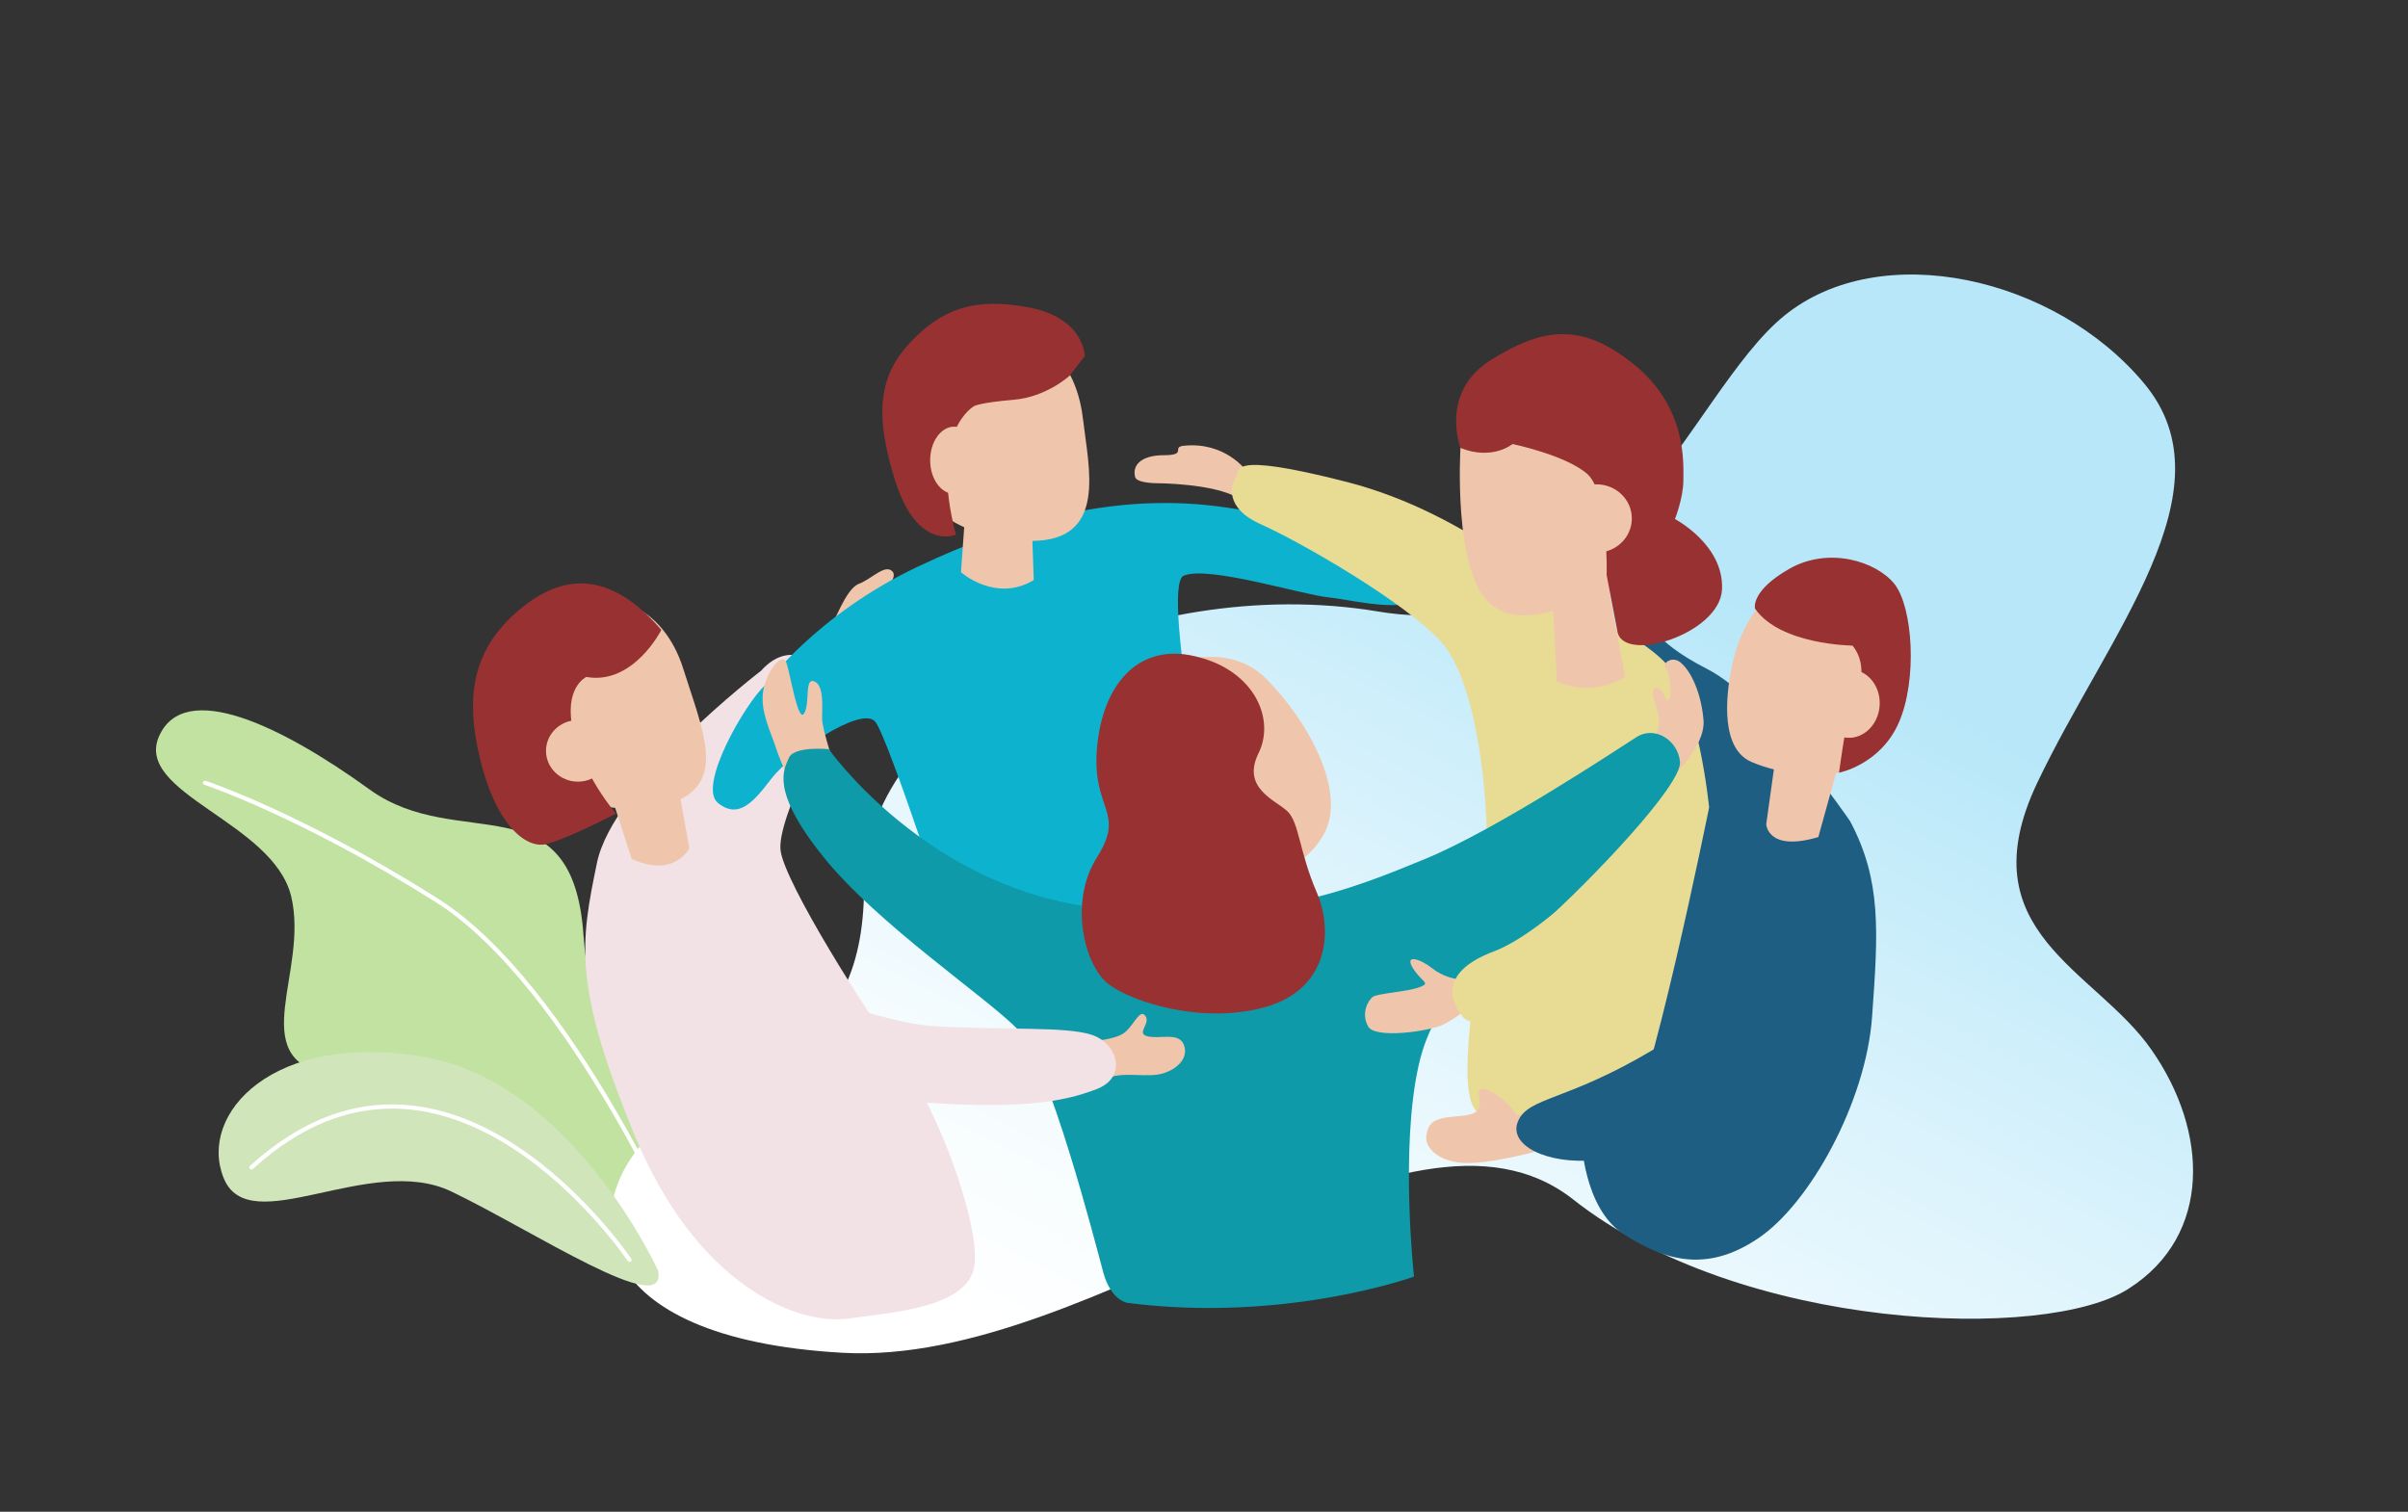 <?xml version="1.0" encoding="utf-8"?>
<!-- Generator: Adobe Illustrator 24.0.2, SVG Export Plug-In . SVG Version: 6.00 Build 0)  -->
<svg version="1.1" xmlns="http://www.w3.org/2000/svg" xmlns:xlink="http://www.w3.org/1999/xlink" x="0px" y="0px"
	 viewBox="0 0 430 270" style="enable-background:new 0 0 430 270;" xml:space="preserve">
<rect x="0" y="0" width="430" height="270" fill="#333333" stroke="none"/>
<style type="text/css">
	.st0{display:none;}
	.st1{display:inline;opacity:0.11;}
	.st2{fill:#FFFFFF;}
	.st3{fill:#C1E2A1;}
	.st4{fill:none;stroke:#FFFFFF;stroke-width:0.75;stroke-linecap:round;stroke-miterlimit:10;}
	.st5{fill:url(#SVGID_1_);}
	.st6{fill:#1D5E82;}
	.st7{fill:#F2E2E5;}
	.st8{fill:#EFC6AB;}
	.st9{fill:#0DB3CE;}
	.st10{fill:#E8DC95;}
	.st11{fill:#0E9AA8;}
	.st12{fill:#983131;}
	.st13{fill:#D0E5BA;}
</style>
<g id="Layer_1" class="st0">
	<g id="Group_97" transform="translate(-230.693 -229.758)" class="st1">
		<path id="Path_447" class="st2" d="M413.1,430.3c4-0.9,7.9-1.7,11.6-2.7c2.9-0.7,5.4-2.4,7.3-4.8c2.2-3,1.7-6.2,0.4-9.4
			c-1.2-2.9-2.6-4.2-5.6-4.2c-2.2,0-4.4-0.1-6.6-0.4c-1.6-0.2-1.7-1-1.6-2.5c0.2-1.9,0-3.9-0.5-5.8c-0.8-2.6-3.9-3.5-5.7-1.9
			c-1.3,1.3-2.4,2.7-3.2,4.3c-1.1,2-2.3,3.6-4.9,3.6c-0.8,0-1.7,0.2-2.5,0.2c-1.2,0-2.7,0.3-3.6-0.2c-1.4-1-2.6-2.1-3.6-3.4
			c-2.1-2.1-4.1-4.3-6.3-6.4c-1.2-1.2-2.8-2.1-4-3.4c-2.7-3-5.2-6.2-7.9-9.3c-2.6-3-4.4-6.5-6.4-9.9c-1.1-1.9-0.6-4.9-3.4-5.7
			c-0.1,0-0.1-0.2-0.1-0.3c-0.6-2,1.3-7,3.1-8.1c2.2-1.3,3.1-1,4.5,1.1c0.8,1.4,1.7,2.6,2.9,3.6c2.8,1.9,5.7,3.6,8.7,5.1
			c5.5,2.8,11.3,4.7,17.3,5.8c3.8,0.7,7.8,0,11.3,1.9c0.6,0.2,1.2-0.1,1.4-0.7c0.1-0.3,0.1-0.6-0.1-0.9c-0.5-0.5-1.1-0.9-1.7-1.1
			c-1.7-0.3-3.5-0.3-5.2-0.6c-3.6-0.6-7.4-0.8-10.8-2c-5.4-1.8-10.7-4.1-16-6.4c-4.1-1.8-5.9-5.7-8.1-8.7c0.5-0.8,0.9-1.6,1.1-2.5
			c0.1-1.2,0-2.4-0.3-3.5c-0.1-1.4-1.4-2.4-2.7-2.2c0,0-0.1,0-0.1,0c-2,0.5-3-0.4-2.9-2.5c0-1,0.4-2.3-0.1-3c-1.1-1.7-0.2-2.4,1-3.1
			c2.2-1.3,4-3.2,5.3-5.4c0.8-1.3,2.1-2.3,3.1-3.6c0.9-1.1,3.2-1.2,2.5-3.4c0.3-0.1,0.5-0.1,0.6-0.1c1.9-0.3,4.4,1.2,5.4-1.8
			c0-0.1,0.2-0.1,0.3-0.1c2.6-1.3,3.4-2.7,2.9-5.4c-0.3-1.7-0.7-3.2,0.8-4.5c0.2-0.4,0.3-0.9,0-1.3c-0.2-0.3-0.9-0.2-1.4-0.1
			c-0.4,0.1-0.8,0.5-1.2,0.7c-1.1,0.4-2.3,0.3-2.5-1c-0.3-1.6-0.3-3.2,0.1-4.7c0.5-1,1.3-1.8,2.3-2.2c0.9-0.4,2,0,2.5,0.9
			c0,0.1,0,0.1,0.1,0.2c0.2,0.3,0.9,0.4,1.3,0.5c0.1-0.4,0.2-0.9,0.2-1.4c-0.1-0.6-0.5-1.2-0.6-1.9c-0.4-2.5-0.6-5-1-7.4
			c-0.1-0.4-0.8-0.6-1.2-0.9c-0.2,0.4-0.7,0.8-0.7,1.2c0.2,1.4,0.4,2.8,0.8,4.1c0.5,1.9,0.4,2.2-1.5,2.7c-2.6,0.7-4.8,2.8-4.4,5.4
			c0.1,0.8,0.1,1.6,0,2.4c-0.1,1.8,0.8,3.5,2.3,4.4c1.6,1.1,2.3,3.1,1.8,5c-0.3,1.5-1.7,1.5-2.5,2.2c-1.8,1.5-5.3,1.5-6.5-0.5
			c-1.2-1.9-2-3.9-2.6-6.1c-1.1-5.2-1.3-10.6-2.2-15.8c-0.6-3.7,0.4-7.4,2.7-10.3c2.1-2.8,4.6-5.3,7.3-7.5c3.1-2.6,6.8-4.7,10.9-5.1
			c7.6-0.7,14.8,1,21.6,4.1c4.2,1.9,4.7,6.6,2.4,10.3c-0.4,0.9-1.1,1.7-2,2.2c-1.9,0.8-3.9,1.3-5.9,1.5c-5.8,0.8-11.7,0.5-17.4-0.9
			c-0.5-0.1-1.1,0.3-1.7,0.5c0.4,0.6,0.8,1.7,1.2,1.7c5.7,0.8,11.5,1.7,17.2,0.8c1.9-0.3,3.8-0.8,6-1.2c1.2,3.1,2.9,6,3.3,9.1
			c0.3,2.1,0.7,4.2,0.8,6.3c0.1,2.8-1,5.6-1.5,8.4c-0.6,2.9-2.4,4.9-4.6,6.8c-0.4,0.2-0.9,0.4-1.4,0.4c-0.6,0-1.2,0-1.7,0.1
			c-3.9,1.5-8.2,1.9-12.4,0.9c-0.5-0.1-1-0.1-1.4,0.1c-0.2,0.4-0.2,0.9,0,1.3c0.3,0.5,0.8,1.2,1.2,1.2c3.3-0.1,6.5-0.4,9.8-0.4
			c0.9,0,1.7,0.3,2.3,0.9c0.3,0.4,0,1.6-0.5,2.2c-3.7,5.2-7.5,4.8-12.5,3.5c-1.1-0.3-2.1-1-1.4-2.5c-1.6-0.9-2.1-2.2-2-4.2
			c0-0.7-0.1-1.3-0.3-2c-0.2-0.3-0.6-0.5-1-0.5c-0.2,0-0.6,0.6-0.6,0.9c0.3,2.7,0.7,5.4,1.1,8.1l5.6,2.3c0.1,0,0.1,0,0.2,0.1
			c3.2,0.6,6.3,0.6,9.1-1.5c0.9-0.6,1.7-1.3,2.5-1.9c0,0.2,0,0.3,0,0.5c0.6,0.2,1.3,0.6,1.9,0.5c1.2-0.2,0.5-1.1,0.4-1.8
			c-0.2-1.4-0.7-3-0.3-4.1c0.7-1.3,1.7-2.3,3-3c2.2-1.5,3.9-3.7,4.8-6.2c1.3-3.7,2.1-7.6,2.2-11.5c0.2-0.6,0.6-1,1.1-1.3
			c0.9-0.2,1.9-0.3,2.8-0.3c0.4,0,0.7,0,1.1,0c-0.6,1.2-1,2.2-1.5,3.1c-1.5,2.8-0.9,4.5,1.8,5.7c0.9,0.4,1.9,0.7,2.9,0.9
			c3.3,0.5,6.7,1,10.1,1.5c4,0.6,7.9,2,11.4,4.2c3.3,1.9,6.2,4.3,9.5,6.2c5,2.9,9.7,6.2,12.8,11c3.1,4.4,4.5,9.8,3.8,15.2
			c-0.1,1-0.3,2-0.4,3c1.4,0.1,1.9-0.4,1.7-1.6c-0.1-0.5-0.1-1-0.1-1.5c1.1-3.3,0-6.4-0.7-9.5c-0.6-2.4-2.1-4.6-3.2-6.9
			c-0.5-1.3-1.1-2.5-1.9-3.7c-1.1-1.3-2.4-2.5-3.9-3.4c-4.8-3.2-9.6-6.5-14.6-9.5c-5.6-3.6-12-5.7-18.6-6.4c-2.2-0.1-4.4-0.4-6.5-1
			c-3-0.8-3.2-1.8-1.4-4.1c0.2-0.2,0.3-0.5,0.5-0.7c1.1-0.6,2.2-1.8,3.3-1.7c1.5,0.1,3,0,4.5-0.1c3.2-0.1,6.4,0.1,9.5,0.2
			c4.5,0.2,9.1,0.5,13.6,0.5c5.4-0.2,10.7,1.7,14.9,5.1c1.2,1,2.1,3,4.2,2.1c0.2,0.3,0.3,0.5,0.3,0.6c-0.1,4.2,1.2,8,2.8,11.8
			c1.7,3.8,3.8,7.2,8.4,7.8c1.8,0.2,3.6,0.3,5.4,0.2c0.7,0,1.4-0.2,1.4,0.9c0.1,1.5,0.2,2.9,0.4,4.4c0.1,1.7-0.1,3.4,0.4,5
			c1,2.6,3.9,4,6.6,3c0.2-0.1,0.4-0.2,0.7-0.3c1.9-0.9,3.8-2,6-3.1l-0.4-1.8c-0.7,0.3-1.4,0.5-2.1,0.8c-1.7,0.9-3.4,2.1-5.2,2.6
			c-2.4,0.6-3.7-1-3.2-3.4c0-0.4-0.1-0.8-0.3-1.2c-0.3-0.5-0.5-1.1-0.6-1.6c-0.1-1.6-0.1-3.3-0.1-4.9c0.1-0.5,0.4-1,0.8-1.3
			c0.7-0.5,1.6-0.6,2.3-1c0.7-0.4,1.3-0.9,1.8-1.5c0.1-0.1-0.3-0.9-0.4-0.9c-0.8-0.1-1.6,0-2.4,0.3c-2.4,1.7-5.3,2.5-8.2,2.2
			c-2.5,0-4.9-1.1-6.5-2.9c-2.6-3-4.3-6.8-4.9-10.7c-0.9-5.2-1.1-10.6-1.5-15.9c-0.2-2.4-0.3-4.9-0.3-7.4c0-1.1,0.6-1,1.4-0.7
			c2.3,0.9,4.6,1.8,6.9,2.8c4.2,1.6,8.8,2.1,13.2,1.4c1.5-0.2,1.7,0.3,1.8,1.5c0.1,1.3,0.4,2.6,0.9,3.8c0.5,0.7,0.4,1.6-0.1,2.2
			c-0.9,1.2-0.7,1.9,0.3,2.8l0.4-1.6c1.6,0.5,3.5,0.2,3.9,2.2c0.2,1.3,0.3,2.7,0.1,4c-0.1,1.1-0.9,1.6-2.1,1.2
			c-1.6-0.4-2.2,0.3-1.9,1.9c0.1,0.2,0.1,0.4,0.2,0.6c2,5.8,3.5,11.6,3.3,17.7c0.1,0.6,0.5,1.2,1.1,1.4c0.6,0,1.2-0.3,1.5-0.9
			c0.2-0.7,0.9-1.1,1.6-0.9c0,0,0.1,0,0.1,0.1c3.9,0.9,7.7,0.6,11-1.9c0.6-0.4,1.8-0.9,2.1-0.6c1.2,1,1.8,0.3,2.7-0.4
			c1.7-1.2,3.5-2.2,5.3-3.3c0.5-0.3,0.8-0.7,0.9-1.2c0-1.4-0.1-2.8-0.2-4.2c-0.4-5.3-0.7-10.5-1.3-15.8c-0.6-7.1-2.1-14-4.4-20.7
			c-0.5-1.4-1.2-2.8-2.1-4c-2.6-3.6-5.7-6.9-9.1-9.7c-2.5-2-5.1-3.5-8.3-3.8c-4.3-0.3-8.6-0.8-12.7,1.1c-1.4,0.5-2.7,1.1-4,1.8
			c-3.1,2-6.1,4.2-8.9,6.6c-2.8,2.6-4.9,5.9-6.1,9.5c-0.4,1.3-0.5,2.7-0.4,4c0,0.5,1.1,0.9,1.4,1.4c0.2,0.5,0.3,1.1,0.2,1.7
			c-0.3,0.9-0.5,1.8-0.6,2.7c0.3,3.6,0.7,7.2,1,10.8c0,0.6-0.1,1.3-0.2,1.9c-0.6-0.2-1.2-0.4-1.8-0.7c-4.8-3.5-10.6-5.5-16.6-5.6
			c-8.3-0.2-16.7-0.5-25-0.8c-1.8-0.1-3.5-0.9-5.3-0.9c-2.5-0.1-4.9,0.3-7.4,0.4c-0.5,0-1-0.2-1.3-0.6c-1.3-3.1-2.5-6.3-3.6-9.5
			c-0.1-0.4,0.5-1.5,1-1.7c1.1-0.3,1.8-1.2,1.8-2.3c0-0.6,0.1-1.2,0.3-1.8c1.3-2.9,0.8-6.3-1.3-8.8c-1.2-1.5-2.8-2.7-4.6-3.5
			c-3.6-1.2-7.4-2.3-11.1-3.1c-4.8-1.1-9.6-1.7-14.5,0.3c-6.6,2.8-12.1,6.8-16,12.9c-0.9,1.3-1.5,2.8-1.9,4.3c-0.6,3-1.4,5.9-0.5,9
			c0.9,2.7,1.4,5.5,1.5,8.3c0.1,4.2,1.1,8.4,2.9,12.3c0.4,0.7,1,1.4,1.6,1.9c0.4,0.3,0.8,0.7,1.2,1c-0.4,0.3-0.6,0.5-0.8,0.7
			c-1.7,1.7-3.7,3.2-4.9,5.2c-1.4,2.2-3.1,4.2-5.1,5.8c-1.1,1.1-2.1,2.2-3,3.4c-0.4,0.5-0.9,1-1.5,1.3c-2.4,1.3-4.9,2.5-7.3,3.8
			c-1.5,0.8-2.8,1.8-4.4,2.7c-0.1-0.3-0.2-0.6-0.3-0.8c-0.4-3.1-0.7-6.2-1.3-9.2c-1-4.7-3-8.9-7.3-11.7c-0.7-0.6-1.3-1.4-1.8-2.2
			c-0.4-0.6-0.8-1.1-1.2-1.6c-2.9-2.8-6.5-4.6-10.5-5.1c-2.1-0.3-4.2-0.2-6.2,0.1c-2.4,0.3-4.7,0.9-7,1.7c-1.8,0.6-3.4,1.6-4.9,2.8
			c-1.4,1.3-2.6,2.2-4.5,2.2c-3,0-5.1,1.7-6.7,4c-3.3,4.7-2.7,9.8-1.4,14.9c0.6,1.8,2.1,3.1,4,3.4c1.3,0.3,2.6,0.5,3.9,0.6
			c2.8,0.3,2.4-0.4,2.4,2.7c-0.1,2.9-0.3,6,0.6,8.7c1.3,3.9,3.8,7.3,6.7,10.3c1.6,1.8,3.7,2.9,6.1,3.1c2.5,0.3,4-1.1,4-3.6
			c0-0.3,0-0.6,0.2-0.8c1-1.4,4.3-1.8,5.8-0.9c2.3,1.4,4.6,2.6,7.4,2.2c2.2-0.4,4.4-0.8,6.9-1.3c-0.2-0.2,0-0.1,0,0
			c0.2,1.9,0,3.9,2,5.2c0.2,0.1,0.1,0.8,0,1.3c-0.1,0.6-0.4,1.2-0.6,1.8c-0.5,1.7-2.2,2.9-4,2.7c-2.2-0.2-4.2-1.1-5.7-2.7
			c-0.4-0.3-0.9-0.5-1.4-0.7c-0.1,0.5-0.4,1.1-0.3,1.5c0.1,0.6,0.5,1.2,1,1.7c2.6,1.7,5.5,2.9,8.7,1.8c1.6-0.5,3-1.3,4.3-2.4
			c1-0.9,0.1-6.3-0.9-7.3c-1.4-1.5-1.8-3.7-1-5.6c1.9-3.2,3-6.9,3-10.7c-0.1-2.1,1-4.1,2.9-5.1c0.5-0.3,0.9-0.8,1.4-1.1
			c1.2-0.7,2.4-1.4,3.6-2l0.4,0.5c-0.2,0.7-0.4,1.4-0.5,2.1c-0.3,1.5-0.5,3-0.7,4.5c-0.2,3.7,1.3,7,2.7,10.3c1,2.4,2.3,4.6,3.5,6.9
			c0.2,0.2,0.3,0.5,0.5,0.6c1.1,1.1,2.5,2.1,3.2,3.4c2.6,4.6,5.7,8.9,9.2,12.8c2.4,2.6,4.8,5.3,7.3,7.8c2.3,2.4,4.8,4.6,7.2,6.9
			c0.4,0.5,0.8,1.1,1.2,1.7c-0.4,0.2-0.9,0.4-1.4,0.5c-2.4,0.1-4.7,0.1-7.1,0.1c-4.2,0.1-8.5,0.2-12.7,0.2c-1.4,0.1-2.8,0.1-4.2-0.1
			c-4-0.6-8-1.2-11.9-1.9c-6.8-1.3-12.9-3.6-16.4-10.2c-0.1-0.2-0.8-0.5-0.9-0.4c-0.3,0.3-0.6,0.8-0.5,1.1c0.2,1,0.6,1.9,1.2,2.8
			c2.1,2.9,5,5.2,8.4,6.4c2.9,1.1,5.9,2,9,2.6c4.6,0.9,9.2,1.5,13.8,1.8c3.9,0.2,7.9-0.3,11.9-0.3c6.1,0,12.2,0.2,18.4,0.3
			c2.6,0,4.8,0.8,6.1,3.2c0.8,1.4,1.5,2.8,2.1,4.3c0.7,1.9,1.3,3.9,1.8,5.8c0.2,0.6,0,1.3-0.4,1.9c-1.4,1-2.8,2.2-4.4,2.5
			c-5.4,1-10.7,2.3-16.3,1.8c-3-0.2-6,0.4-9,0.2c-4.8-0.4-9.6-1.1-14.4-1.8c-4.1-0.6-8.4-0.8-12.4-1.9c-5.4-1.5-11.1-2.4-16.1-5.2
			c-0.3-0.2-0.8,0.1-1.2,0.1c0.1,0.4,0.2,1.1,0.5,1.2c1.9,1,3.9,1.9,6,2.7c2.4,0.8,5.1,1.2,7.5,2.1c6.4,2.3,13.1,2.6,19.7,3.6
			c2.4,0.4,4.8,0.7,7.3,0.8c5.6,0.2,11.2,0.2,16.8,0.3c0.1,0,0.2,0,0.3-0.1c3.5-0.5,6.9-1,10.4-1.6c3.4-0.6,8,3.2,7.4,7
			c1.8,0,2.2,1.4,2.7,2.7c0.2,0.6,0.4,1.3,0.4,2c-0.1,1,0.6,1.9,1.6,2c0.2,0,0.4,0,0.6,0c0.9-0.1,1.7,0.4,1.8,1.3c0,0,0,0,0,0.1
			c0.8,2.9,1.6,5.8,2.5,8.7c0.3,0.6,0.7,1.1,1.2,1.4c0.1,0.1,0.8-0.3,0.8-0.5c0.2-0.9,0.4-2.6,0.2-2.7c-2.1-0.8-2.1-2.7-2.4-4.2
			c-1-4.5-3.3-8.4-5.7-12.2c-0.3-0.6-0.9-1.1-1.5-1.3C413.9,432.9,413.8,431.4,413.1,430.3z M497.7,354.2c-1.4,0.3-2.6,1.2-3.3,2.5
			c-1.2,2.4-2.5,4.6-4.1,6.8c-3,3.9-6.3,7.6-9.6,11.2c-3.4,3.7-7.2,6.7-12.3,7.8c-0.6,0.1-1.2-0.1-1.6-0.6c-1.5-1.8-0.9-3.9-0.5-6
			c0.4-1.1,0.6-2.2,0.6-3.3c-0.4-6.7-2.1-13-6.5-18.2c-2.5-2.8-5.1-5.4-8-7.7c-1.3-1.2-3.2-1.7-4.7-2.7c-3.6-2.4-7.2-3.4-11.6-2.1
			c-6.3,1.9-11.2,5.2-13.9,11.4c-1.9,4.4-3,9-1.6,13.7c1.8,5.4,1.6,11.3-0.4,16.6c-1,2.6-1.3,5.6,0.2,8.1c1.4,2.2,3.2,4.3,5.2,6
			c2.5,2.2,5.3,3.9,8.4,5c3.2,1.1,6.3,2.2,9.7,2.1c3.9-0.2,7.7-0.9,11.3-2.1c2.6-0.7,4.8-2.6,6-5.1c1.4-3.2,2-6.7,1.8-10.1
			c0-0.5,0.3-1,0.8-1.2c2.4-0.9,4.9-1.6,7.4-2.4c1.8-0.6,3.6-1.2,5.5-1.5c4.5-0.7,8.8-2.5,12.4-5.2c1.5-1.1,3.1-2,4.7-3
			c3.3-2.1,6.6-4.1,9.8-6.3c2-1.6,3.9-3.3,5.7-5.1c2.4-2.2,4.7-4.6,7.1-6.8c0.5-0.5,0.9-1.5,2.2-0.9c6,2.8,7.4,7.8,3.7,13
			c-2.4,3.3-5.7,6.1-8.9,8.8c-3.1,2.6-6.6,4.7-9.8,7.2c-4.6,3.4-8.5,7.7-11.4,12.6c-1,1.7-1.8,3.5-2.7,5.3c-2,4-4.4,8-6,12.1
			c-1.7,4.1-3,8.4-3.8,12.8c-0.8,4.6-0.6,9.4-0.7,14.1c0,0.5,0.6,0.9,0.9,1.4c0.4-0.5,1-1,1-1.5c0.2-3.2,0-6.4,1-9.7
			c1.2-4.3,1.5-8.9,2.3-13.4c0.4-1.5,1-3,1.7-4.4c1.1-2.4,2.4-4.7,3.6-7.1c1.5-3,2.7-6.1,4.4-8.9c2.5-4.2,5.9-7.9,9.8-10.9
			c4.8-3.7,9.9-7.1,14.6-10.9c2.6-2.2,4.9-4.7,7-7.4c1.3-1.6,1.9-3.6,1.7-5.7c-0.5-3.7-2.6-7-5.7-9.1c-0.6-0.4-0.9-1-1-1.7
			c0.2-1.2,0.5-2.4,1-3.6c0.4-0.8,1-1.6,1.5-2.3c0.2,0.8,0.4,1.1,0.4,1.3c-0.4,1,0.1,2.1,1,2.4c0.2,0.1,0.4,0.1,0.7,0.1
			c1.6,0.2,1-1.4,1.4-2.1c0.5-0.8,1.2-1.5,2-2c0.2-0.1,1.2,0.8,1.5,1.3c1.5,3.4,1.4,7,0.7,10.5c-0.2,1-1,1.8-1.6,2.7
			c-0.3,0.4-0.5,0.9-0.6,1.4c0,0.2,0.7,0.7,1,0.7c0.6-0.1,1.1-0.3,1.4-0.8c1.9-2.6,2.4-5.6,2.5-8.7c0-0.5,0.2-1.2,0.4-1.3
			c0.5-0.1,1,0,1.4,0.4c2.6,2.1,5.2,4.1,4.5,8.1c0,0.1,0,0.2,0,0.3c0.7,2.7,1.6,5.3,4.6,6.5c0.6,0.4,1,1.1,1,1.8
			c-0.2,2.1-0.6,4.1-1,6.2c-0.6,3.4,0.8,5.2,4.1,5c2.9-0.2,5.8-0.5,8.7-0.7c0.3,0,0.6-0.2,0.8-0.5c0.1-0.5,0.1-1,0.1-1.6
			c-0.7,0-1.5,0-2.2,0c-2.8,0.3-5.7,0.6-8.5,0.9c-0.5,0-1.1-0.4-1.7-0.7c0.2-0.4,0.3-0.8,0.5-1.3c0.5-2.2,1-4.4,1.6-6.6
			c0.2-0.4,0.5-0.7,1-0.8c1.9,0.1,3.8,0.3,5.7,0.6c2.1,0.4,2.3,0.2,2.2-2.2c-3.4-0.3-6.7-0.1-10-1.7c-3.3-1.7-4.6-3-4.6-6.7l2.1-1.7
			c-3-0.8-2.5-2.9-2.3-4.7c0.7-5.8,1.5-11.6,3.9-17c0.6-1.1,1.2-2.1,1.9-3.1c-0.1-0.2-0.5-0.9-0.8-1.5c-2.3-3.7,0.1-9.9,4.4-10.7
			c4.3-0.8,8.7-0.8,12.9,1.1c1.6,0.8,3.4,1.3,5.2,1.6c4.6,0.7,9.5,6.3,8.8,10.9c-0.2,1.2,0.5,1.9,1.6,2.2c0.7,0.1,1.3,0.3,2,0.4
			c2.1,0.4,3.8,2,4.3,4.1c0.9,3.6,0.1,7.1-0.8,10.5c-1.2,4.8-0.6,9.8,1.7,14.2c1.3,2.5,2.3,5.2,2.9,7.9c0.8,3.8-1.3,7.7-4.9,9
			c-2.4,0.9-4.3,2.5-5.5,4.7c-1.2,2.3-2.7,2.7-5.3,1.6c-1.9-0.9-3.6-2.1-4.9-3.7c-1.5-1.4-1.9-3.6-1.1-5.5c0.2-0.5-0.1-1.3-0.2-1.9
			l-1.6,0.5c-0.2,0.1-0.3,0.1-0.5,0.1c-0.7-0.4-1.5-0.6-2.3-0.6c-0.7-0.1-1.9-0.1-2.1-0.5c-0.8-1.5-1.3-3.1-1.6-4.7
			c-0.1-0.8,0.2-2.3,1.7-1.7c0-0.6-0.2-1.5,0.2-1.9c1.8-1.7,3-4.1,3.3-6.5c0.3-2.1,0.8-4.1,3.7-4.4c0.8-0.1,1.8-1.8,1.9-2.8
			c0.1-2,0-4-0.5-5.9c-0.4-2.3-2.4-3.9-4.7-3.9c-1.8-0.1-2.2-0.6-1.8-2.4c0.4-1.9,0.7-3.9,1-5.9c0.1-0.5-0.1-1.1-0.4-1.5
			c-0.4-0.2-1.1,0-1.6,0c-0.9,0.3-1.8,0.4-2.7,0.4c-4.3-0.5-8.1-3.1-10.2-6.9c-1.9,0.5-1,1.7-0.4,2.4c2.7,3.6,6.7,5.9,11.2,6.4
			c1.2,0.1,1.6,0.5,1.5,1.6c-0.1,1.8-0.1,3.6-0.1,5.5c0,1,0.1,2,0.5,3c0.4,0.9,1.1,1.7,2.2,0.5c0.7-0.9,2-1.1,2.8-0.4
			c0.4,0.3,0.7,0.8,0.8,1.3c0.3,1,0.4,2,0.5,3c0.2,3.6-0.8,4.8-4.5,4.9c-0.3,0-0.7-0.1-1,0c-0.5,0.3-1,0.6-1.5,1
			c1.8,0.6,2,1.6,1.7,2.9c-0.2,0.8-0.2,1.7-0.4,2.5c-0.5,1.5-0.9,3.1-2.8,3.4c-0.5,0.2-1,0.5-1.2,1c-1.6,3.2-1.1,8.1,1.5,10.3
			c1.3,1.2,2.2,2.7,2.4,4.5c0.7,3.8,1.2,7.6,1.4,11.5c0.2,6.6-0.8,13.3-3,19.6c-1.5,4.9-2.6,10-4.6,14.7c-2.2,5.3-5.3,10.2-7.9,15.4
			c-0.2,0.6-0.3,1.2-0.3,1.7c0.7-0.2,1.5-0.4,2.2-0.6c0.1,0,0.2-0.3,0.2-0.4c1.1-2.1,2.1-4.2,3.2-6.2c1.3-2.5,3-4.9,3.9-7.5
			c2.5-7.5,4.8-15,6.7-22.6c1-4.1,1.5-8.4,1.5-12.6c-0.1-5-1.1-9.9-1.7-14.8c-0.2-1.3,0.2-1.5,1.2-1.3c0.1,1,0.2,1.9,0.4,2.8
			c0.5,2.6,2.3,4.4,4.3,5.9c3,2.3,6.8,3.7,10.3,1.1c0.4-0.4,0.8-1,1-1.5c0.5-0.9,0.8-2,1.5-2.6c1.3-1,2.7-1.8,4.2-2.5
			c3.3-1.5,5.3-5.1,4.8-8.7c-0.4-2.2-1-4.3-1.9-6.3c-0.7-1.8-1.9-3.4-2.5-5.2c-0.9-3.6-1-7.4-0.2-11.1c0.6-2.8,0.9-5.7,1.1-8.5
			c0-5-2.1-7.4-6.9-8.6c-0.7-0.3-1.1-1-1.2-1.7c0.1-3.8-4.9-9.8-8.3-10.8c-2.6-0.7-5.2-1.9-7.8-2.8c-1.4-0.5-2.8-0.8-4.2-1
			c-1.6-0.2-3.3-0.3-4.9-0.4c-4.2-0.2-7.7,1.2-9.9,4.9c-1.2,2-2.8,4.1-1.3,6.7c0.3,0.5,0.6,1.1,0.8,1.7c0.2,0.6,0.2,1.3,0.1,2
			c-0.3,1.1-0.8,2.2-1.1,3.4c-1,3.5-2,7.1-2.9,10.6c-0.5,2.1-0.6,4.3-0.9,6.7c-0.4-0.2-0.8-0.4-1.1-0.6c-1.4-1.3-2.9-2.5-4.4-3.7
			c-1-0.6-1.7-1.6-1.9-2.8c-0.5-2.1-1.9-3.9-4.3-3.2c-1.2,0.3-2.6,1.7-3.9,0c-0.1-0.1-0.5,0.1-0.8,0.1c-1.7,0.2-2.2,1.6-3,2.7
			c-1.6,2.1-1,5.3-3.9,6.9c-1.5,0.8-2.4,2.7-3.8,4c-3.7,3.6-7.3,7.2-11.1,10.7c-1.7,1.7-3.7,3-5.8,4c-5,2-9.2,5.1-13.7,7.8
			c-0.7,0.4-1.5,0.7-2.2,1l-0.3-0.5c0.4-0.3,0.7-0.6,1.1-1c1.9-1.6,3.8-3.4,5.5-5.2c3.6-4.4,7-8.9,10.3-13.5
			C497.1,358.1,498.4,356.6,497.7,354.2L497.7,354.2z M321,401.8c-0.2,5.3,1.1,10.7,3,16c2.1,6.1,4.7,12,7,18.1
			c1.7,4.5,4.1,8.5,8.3,11c1.2,0.6,2.5,1,3.8,1c0.4,0,0.8-0.8,1.3-1.3c-0.4-0.4-0.9-0.7-1.4-0.9c-0.8-0.2-1.7-0.1-2.4-0.4
			c-3.6-1.5-5.6-4.6-6.9-8c-2.6-6.4-4.8-13.1-7.4-19.5c-1.8-4.7-2.7-9.7-2.9-14.8c-0.2-4.7,0.4-9.4,1.8-13.9c1.3-5,4.4-9.2,8.8-11.9
			c0.6-0.4,0.6-1.8,0.8-2.8c-0.8,0.1-1.7,0-2.2,0.4c-1.7,1.3-3.2,2.8-4.5,4.5c-1.7,1.9-3.1,4.1-4.1,6.4
			C321.9,390.8,320.9,396.2,321,401.8z"/>
		<path id="Path_448" d="M413.1,430.3c0.7,1.1,0.8,2.6,2.5,2.9c0.6,0.2,1.2,0.7,1.5,1.3c2.4,3.8,4.7,7.6,5.7,12.2
			c0.3,1.5,0.3,3.5,2.4,4.2c0.2,0.1,0,1.8-0.2,2.7c0,0.2-0.8,0.6-0.8,0.5c-0.5-0.4-0.9-0.9-1.2-1.4c-0.9-2.9-1.7-5.8-2.5-8.7
			c-0.1-0.9-0.9-1.5-1.7-1.4c0,0,0,0-0.1,0c-1,0.2-1.9-0.4-2.1-1.4c0-0.2,0-0.4,0-0.6c0-0.7-0.1-1.4-0.4-2c-0.5-1.3-1-2.7-2.7-2.7
			c0.6-3.7-4.1-7.5-7.4-7c-3.5,0.6-6.9,1.1-10.4,1.6c-0.1,0-0.2,0.1-0.3,0.1c-5.6-0.1-11.2-0.1-16.8-0.3c-2.4-0.1-4.9-0.4-7.3-0.8
			c-6.6-1.1-13.3-1.3-19.7-3.6c-2.4-0.9-5-1.2-7.5-2.1c-2.1-0.8-4.1-1.7-6-2.7c-0.3-0.1-0.3-0.8-0.5-1.2c0.4-0.1,0.9-0.3,1.2-0.1
			c5,2.8,10.7,3.7,16.1,5.2c4,1.1,8.2,1.4,12.4,1.9c4.8,0.6,9.5,1.4,14.4,1.8c3,0.2,6-0.4,9-0.2c5.6,0.4,10.9-0.9,16.3-1.8
			c1.6-0.3,3-1.5,4.4-2.5c0.4-0.5,0.5-1.2,0.4-1.9c-0.5-2-1.1-3.9-1.8-5.8c-0.6-1.5-1.3-2.9-2.1-4.3c-1.3-2.4-3.5-3.2-6.1-3.2
			c-6.1-0.1-12.2-0.3-18.4-0.3c-4,0-7.9,0.5-11.9,0.3c-4.6-0.3-9.2-0.9-13.8-1.8c-3.1-0.6-6.1-1.4-9-2.6c-3.4-1.2-6.3-3.4-8.4-6.4
			c-0.5-0.9-0.9-1.8-1.2-2.8c-0.1-0.3,0.2-0.8,0.5-1.1c0.1-0.1,0.8,0.1,0.9,0.4c3.5,6.6,9.7,8.9,16.4,10.2c4,0.7,7.9,1.4,11.9,1.9
			c1.4,0.1,2.8,0.2,4.2,0.1c4.2-0.1,8.5-0.2,12.7-0.2c2.4,0,4.7-0.1,7.1-0.1c0.5-0.1,0.9-0.2,1.4-0.5c-0.4-0.6-0.8-1.2-1.2-1.7
			c-2.4-2.3-4.9-4.6-7.2-6.9c-2.5-2.5-4.9-5.2-7.3-7.8c-3.5-3.9-6.6-8.2-9.2-12.8c-0.8-1.3-2.1-2.3-3.2-3.4
			c-0.2-0.2-0.4-0.4-0.5-0.6c-1.2-2.3-2.5-4.5-3.5-6.9c-1.4-3.3-2.9-6.6-2.7-10.3c0.1-1.5,0.4-3,0.7-4.5c0.1-0.7,0.3-1.4,0.5-2.1
			l-0.4-0.5c-1.2,0.7-2.4,1.3-3.6,2c-0.5,0.3-0.9,0.8-1.4,1.1c-1.9,1-3,2.9-2.9,5.1c-0.1,3.8-1.1,7.4-3,10.7c-0.8,1.9-0.4,4.1,1,5.6
			c1,1,1.9,6.4,0.9,7.3c-1.3,1.1-2.7,1.9-4.3,2.4c-3.2,1.1-6-0.1-8.7-1.8c-0.5-0.4-0.9-1-1-1.7c-0.1-0.4,0.2-1,0.3-1.5
			c0.5,0.2,1,0.4,1.4,0.7c1.5,1.6,3.5,2.5,5.7,2.7c1.8,0.2,3.5-1,4-2.7c0.2-0.6,0.5-1.2,0.6-1.8c0.1-0.4,0.2-1.1,0-1.3
			c-1.9-1.3-1.8-3.3-2-5.2c0-0.1-0.1-0.2,0,0c-2.4,0.5-4.6,0.9-6.9,1.3c-2.8,0.4-5.1-0.8-7.4-2.2c-1.5-0.9-4.8-0.5-5.8,0.9
			c-0.1,0.2-0.2,0.5-0.2,0.8c0,2.5-1.5,3.9-4,3.6c-2.3-0.3-4.5-1.4-6.1-3.1c-2.9-3-5.5-6.4-6.7-10.3c-0.9-2.7-0.7-5.8-0.6-8.7
			c0.1-3.1,0.4-2.4-2.4-2.7c-1.3-0.1-2.6-0.3-3.9-0.6c-1.9-0.3-3.4-1.6-4-3.4c-1.3-5.1-1.9-10.2,1.4-14.9c1.6-2.3,3.7-4,6.7-4
			c1.9,0,3.2-0.9,4.5-2.2c1.4-1.2,3.1-2.2,4.9-2.8c2.3-0.8,4.6-1.4,7-1.7c2.1-0.4,4.2-0.4,6.2-0.1c3.9,0.6,7.6,2.4,10.5,5.1
			c0.4,0.5,0.9,1,1.2,1.6c0.5,0.8,1.1,1.6,1.8,2.2c4.3,2.8,6.3,6.9,7.3,11.7c0.6,3,0.9,6.1,1.3,9.2c0.1,0.3,0.2,0.6,0.3,0.8
			c1.5-1,2.9-1.9,4.4-2.7c2.4-1.3,4.9-2.5,7.3-3.8c0.6-0.4,1.1-0.8,1.5-1.3c0.9-1.2,1.9-2.3,3-3.4c2-1.6,3.7-3.6,5.1-5.8
			c1.2-2,3.3-3.5,4.9-5.2c0.2-0.2,0.4-0.4,0.8-0.7c-0.4-0.3-0.8-0.6-1.2-1c-0.6-0.5-1.2-1.2-1.6-1.9c-1.8-3.9-2.7-8-2.9-12.3
			c-0.2-2.8-0.7-5.6-1.5-8.3c-0.9-3.1-0.1-6.1,0.5-9c0.4-1.5,1-3,1.9-4.3c3.9-6,9.4-10.1,16-12.9c4.8-2,9.6-1.4,14.5-0.3
			c3.8,0.8,7.5,1.8,11.1,3.1c1.8,0.8,3.4,1.9,4.6,3.5c2,2.4,2.5,5.8,1.3,8.8c-0.2,0.6-0.3,1.2-0.3,1.8c0,1.1-0.8,2.1-1.8,2.3
			c-0.5,0.2-1.2,1.3-1,1.7c1.1,3.2,2.3,6.4,3.6,9.5c0.3,0.4,0.8,0.6,1.3,0.6c2.5-0.1,4.9-0.5,7.4-0.4c1.8,0,3.5,0.9,5.3,0.9
			c8.3,0.4,16.6,0.6,25,0.8c6,0.1,11.8,2,16.6,5.6c0.6,0.3,1.2,0.5,1.8,0.7c0.1-0.6,0.2-1.3,0.2-1.9c-0.3-3.6-0.8-7.2-1-10.8
			c0.1-0.9,0.3-1.8,0.6-2.7c0.1-0.6,0.1-1.2-0.2-1.7c-0.3-0.6-1.4-0.9-1.4-1.4c-0.1-1.4,0-2.7,0.4-4c1.2-3.6,3.3-6.9,6.1-9.5
			c2.8-2.4,5.8-4.6,8.9-6.6c1.3-0.7,2.6-1.3,4-1.8c4.1-1.9,8.4-1.4,12.7-1.1c3.3,0.2,5.8,1.7,8.3,3.8c3.5,2.8,6.5,6.1,9.1,9.7
			c0.9,1.2,1.6,2.6,2.1,4c2.3,6.7,3.8,13.7,4.4,20.7c0.6,5.2,0.9,10.5,1.3,15.8c0.1,1.4,0.2,2.8,0.2,4.2c-0.1,0.5-0.4,1-0.9,1.2
			c-1.7,1.1-3.6,2.1-5.3,3.3c-0.9,0.7-1.5,1.4-2.7,0.4c-0.3-0.3-1.5,0.2-2.1,0.6c-3.4,2.5-7.1,2.8-11,1.9c-0.7-0.3-1.4,0-1.7,0.7
			c0,0,0,0.1-0.1,0.1c-0.3,0.5-0.9,0.9-1.5,0.9c-0.6-0.3-1-0.8-1.1-1.4c0.2-6.2-1.4-12-3.3-17.7c-0.1-0.2-0.1-0.4-0.2-0.6
			c-0.3-1.6,0.3-2.3,1.9-1.9c1.2,0.3,2-0.1,2.1-1.2c0.2-1.3,0.1-2.7-0.1-4c-0.4-2-2.3-1.7-3.9-2.2l-0.4,1.6c-1-0.8-1.2-1.5-0.3-2.8
			c0.5-0.6,0.6-1.6,0.1-2.2c-0.5-1.2-0.8-2.5-0.9-3.8c-0.1-1.2-0.3-1.7-1.8-1.5c-4.4,0.7-9,0.2-13.2-1.4c-2.3-1-4.6-1.8-6.9-2.8
			c-0.7-0.3-1.4-0.4-1.4,0.7c0.1,2.5,0.2,4.9,0.3,7.4c0.4,5.3,0.6,10.7,1.5,15.9c0.6,3.9,2.3,7.7,4.9,10.7c1.7,1.8,4,2.9,6.5,2.9
			c2.9,0.3,5.8-0.5,8.2-2.2c0.7-0.3,1.6-0.4,2.4-0.3c0.2,0,0.5,0.8,0.4,0.9c-0.5,0.6-1.1,1.1-1.8,1.5c-0.7,0.4-1.6,0.6-2.3,1
			c-0.4,0.3-0.7,0.8-0.8,1.3c-0.1,1.6,0,3.3,0.1,4.9c0.1,0.6,0.4,1.1,0.6,1.6c0.2,0.4,0.3,0.8,0.3,1.2c-0.5,2.4,0.8,4,3.2,3.4
			c1.8-0.5,3.5-1.7,5.2-2.6c0.7-0.3,1.4-0.5,2.1-0.8l0.4,1.8c-2.2,1.2-4,2.2-6,3.1c-2.5,1.3-5.6,0.4-6.9-2c-0.1-0.2-0.2-0.4-0.3-0.7
			c-0.5-1.5-0.3-3.3-0.4-5c-0.1-1.5-0.3-2.9-0.4-4.4c0-1.1-0.7-0.9-1.4-0.9c-1.8,0-3.6,0-5.4-0.2c-4.6-0.6-6.7-4-8.4-7.8
			c-1.6-3.8-2.9-7.6-2.8-11.8c0-0.1-0.1-0.3-0.3-0.6c-2.1,0.9-3-1-4.2-2.1c-4.2-3.5-9.5-5.3-14.9-5.1c-4.5,0-9.1-0.3-13.6-0.5
			c-3.2-0.1-6.4-0.4-9.5-0.2c-1.5,0.1-3,0.1-4.5,0.1c-1.1-0.1-2.2,1.1-3.3,1.7c-0.2,0.1-0.4,0.4-0.5,0.7c-1.8,2.4-1.6,3.3,1.4,4.1
			c2.1,0.5,4.3,0.9,6.5,1c6.6,0.6,13,2.8,18.6,6.4c5,3,9.8,6.3,14.6,9.5c1.4,1,2.8,2.1,3.9,3.4c0.8,1.1,1.4,2.4,1.9,3.7
			c1.1,2.3,2.6,4.5,3.2,6.9c0.8,3,1.8,6.2,0.7,9.5c-0.1,0.5-0.1,1,0.1,1.5c0.1,1.2-0.4,1.7-1.7,1.6c0.1-1.1,0.3-2.1,0.4-3
			c0.6-5.4-0.7-10.8-3.8-15.2c-3.2-4.8-7.8-8.1-12.8-11c-3.3-1.9-6.3-4.2-9.5-6.2c-3.5-2.2-7.3-3.6-11.4-4.2
			c-3.4-0.4-6.7-0.9-10.1-1.5c-1-0.2-2-0.5-2.9-0.9c-2.8-1.2-3.3-2.9-1.8-5.7c0.5-1,0.9-1.9,1.5-3.1c-0.4,0-0.7-0.1-1.1,0
			c-0.9,0-1.9,0.1-2.8,0.3c-0.6,0.2-1,0.7-1.1,1.3c-0.1,3.9-0.9,7.8-2.2,11.5c-0.9,2.5-2.6,4.7-4.8,6.2c-1.3,0.7-2.3,1.8-3,3
			c-0.5,1.2,0.1,2.8,0.3,4.1c0.1,0.7,0.8,1.5-0.4,1.8c-0.6,0.1-1.2-0.3-1.9-0.5c0-0.2,0-0.3,0-0.5c-0.8,0.6-1.6,1.3-2.5,1.9
			c-2.8,2-5.9,2.1-9.1,1.5c-0.1,0-0.1,0-0.2-0.1l-5.6-2.3c-0.4-2.7-0.8-5.4-1.1-8.1c0-0.3,0.4-0.9,0.6-0.9c0.4,0,0.8,0.2,1,0.5
			c0.2,0.6,0.3,1.3,0.3,2c-0.1,2,0.4,3.3,2,4.2c-0.7,1.4,0.3,2.2,1.4,2.5c5,1.3,8.8,1.6,12.5-3.5c0.4-0.6,0.8-1.8,0.5-2.2
			c-0.6-0.6-1.4-1-2.3-0.9c-3.3,0.1-6.5,0.4-9.8,0.4c-0.4,0-0.9-0.7-1.2-1.2c-0.2-0.4-0.2-0.9,0-1.3c0.4-0.2,0.9-0.3,1.4-0.1
			c4.1,1,8.4,0.7,12.4-0.9c0.6-0.1,1.1-0.1,1.7-0.1c0.5,0,0.9-0.1,1.4-0.4c2.1-1.8,4-3.9,4.6-6.8c0.6-2.8,1.6-5.7,1.5-8.4
			c-0.1-2-0.5-4.2-0.8-6.3c-0.4-3.1-2.1-6-3.3-9.1c-2.2,0.5-4.1,0.9-6,1.2c-5.8,0.9-11.5,0.1-17.2-0.8c-0.5-0.1-0.8-1.1-1.2-1.7
			c0.6-0.2,1.2-0.6,1.7-0.5c5.7,1.4,11.6,1.7,17.4,0.9c2-0.3,4-0.8,5.9-1.5c0.9-0.5,1.5-1.3,2-2.2c2.3-3.8,1.8-8.4-2.4-10.3
			c-6.8-3.1-14.1-4.9-21.6-4.1c-4.2,0.4-7.8,2.5-10.9,5.1c-2.7,2.2-5.1,4.8-7.3,7.5c-2.3,2.9-3.2,6.7-2.7,10.3
			c0.9,5.3,1.1,10.6,2.2,15.8c0.5,2.1,1.4,4.2,2.6,6.1c1.1,2,4.7,2,6.5,0.5c0.9-0.7,2.2-0.7,2.5-2.2c0.5-1.9-0.2-3.9-1.8-5
			c-1.5-0.9-2.4-2.6-2.3-4.4c0-0.8,0-1.6,0-2.4c-0.3-2.7,1.8-4.7,4.4-5.4c1.9-0.5,2-0.8,1.5-2.7c-0.4-1.4-0.7-2.7-0.8-4.1
			c0-0.4,0.4-0.8,0.7-1.2c0.4,0.3,1.1,0.6,1.2,0.9c0.4,2.5,0.7,5,1,7.4c0.1,0.6,0.5,1.2,0.6,1.9c0,0.5-0.1,0.9-0.2,1.4
			c-0.4-0.2-1.1-0.2-1.3-0.5c-0.4-1-1.4-1.5-2.4-1.1c-0.1,0-0.1,0-0.2,0.1c-1,0.4-1.8,1.2-2.3,2.2c-0.3,1.5-0.4,3.1-0.1,4.7
			c0.2,1.2,1.4,1.3,2.5,1c0.4-0.1,0.8-0.6,1.2-0.7c0.4-0.1,1.1-0.1,1.4,0.1c0.2,0.4,0.2,0.9,0,1.3c-1.5,1.3-1.1,2.8-0.8,4.5
			c0.5,2.7-0.4,4.2-2.9,5.4c-0.1,0-0.3,0.1-0.3,0.1c-1,3-3.5,1.4-5.4,1.8c-0.2,0-0.3,0.1-0.6,0.1c0.8,2.3-1.6,2.3-2.5,3.4
			c-1,1.2-2.2,2.3-3.1,3.6c-1.3,2.2-3.1,4-5.3,5.4c-1.2,0.7-2.1,1.4-1,3.1c0.5,0.7,0.1,2,0.1,3c-0.1,2.1,0.9,2.9,2.9,2.5
			c1.4-0.2,2.6,0.7,2.8,2.1c0,0,0,0.1,0,0.1c0.2,1.2,0.3,2.4,0.3,3.5c-0.2,0.9-0.6,1.7-1.1,2.5c2.3,3,4,7,8.1,8.7
			c5.3,2.3,10.5,4.6,16,6.4c3.5,1.1,7.2,1.4,10.8,2c1.7,0.3,3.5,0.3,5.2,0.6c0.7,0.2,1.3,0.6,1.7,1.1c0.3,0.5,0.1,1.2-0.4,1.5
			c-0.3,0.1-0.6,0.2-0.9,0.1c-3.6-1.9-7.6-1.2-11.3-1.9c-6-1.1-11.9-3.1-17.3-5.8c-3-1.5-5.9-3.2-8.7-5.1c-1.2-1-2.2-2.3-2.9-3.6
			c-1.4-2.1-2.3-2.3-4.5-1.1c-1.8,1.1-3.8,6-3.1,8.1c0,0.1,0.1,0.3,0.1,0.3c2.8,0.9,2.3,3.8,3.4,5.7c1.9,3.4,3.7,6.9,6.4,9.9
			c2.7,3,5.2,6.3,7.9,9.3c1.1,1.3,2.7,2.2,4,3.4c2.1,2.1,4.2,4.3,6.3,6.4c1.1,1.3,2.3,2.4,3.6,3.4c0.9,0.5,2.4,0.2,3.6,0.2
			c0.8,0,1.7-0.2,2.5-0.2c2.6,0,3.8-1.6,4.9-3.6c0.8-1.6,1.9-3,3.2-4.3c1.7-1.7,4.8-0.7,5.7,1.9c0.5,1.9,0.7,3.9,0.5,5.8
			c-0.1,1.5,0,2.3,1.6,2.5c2.2,0.3,4.4,0.5,6.6,0.4c3,0,4.5,1.2,5.6,4.2c1.2,3.2,1.8,6.4-0.4,9.4c-1.8,2.4-4.4,4-7.3,4.8
			C421,428.6,417.2,429.4,413.1,430.3z M527.1,337.8c1.9-1.5,3.5-2.9,5.2-4.2c0.8-0.6,1.3-1.6,1.3-2.6c0.3-6.8-0.6-13.6-1.5-20.3
			c-0.2-2.5-0.6-5.1-1.1-7.6c-1.6-5.1-2.5-10.5-6.1-15c-2.6-3.1-5.5-6-8.7-8.7c-2.7-2.4-6.2-2.5-9.5-2.5c-2.7,0-5.3,0.3-7.8,1.1
			c-3.3,1.2-6.4,2.9-9.3,5.1c-3.8,2.7-6.1,6.2-8.3,10.1c-0.6,1.3-1.1,2.7-1.4,4.1c1.5,0.5,2.9,1.1,4.2,1.7c3.5,2.1,7.5,3.4,11.5,3.9
			c3.5,0.5,7,0.5,10.2-1.5c0.7-0.3,1.4-0.5,2.1-0.6l0.3,0.4c-0.3,0.7-0.3,1.7-0.8,2.1c-1,0.8-1.6,2.2-1.3,3.5
			c0.1,1.2,0.4,2.5,0.8,3.6c0.5,0.8,1.1,1.4,1.8,2c0.8,0.8,2.2,1.3,2.4,2.2c0.5,1.8,0.6,3.7,0.3,5.5c-0.3,1.2-1.1,2.2-2.2,2.9
			c-0.9,0.5-1,0.8-0.8,1.8c0.9,3.8,1.6,7.6,2.4,11.5c0.1,0.4,0.1,0.9,0.4,1.1c3.2,2.9,10,2.7,12.6-0.2c0.7-0.6,1.5-1,2.3-1.4
			L527.1,337.8z M332.5,329.2c-1.1,0.4-2.5,0.6-3.2,1.3c-1.6,1.7-3,3.5-4.1,5.5c-2.3,4.1-2.2,8.7-1.9,13.1c0.3,3.2,1.2,6.2,2.7,9
			c2.1,4.2,5.4,7.6,9.5,9.9c3.7,2.2,10.5,1.2,12.6-3c0.9-1.9,1.6-3.9,2.1-5.9c0.1-0.8,0.1-1.6-0.1-2.3c-0.2-0.9-0.3-1.8-0.3-2.7
			c0.1-1.5,0.5-3,0.6-4.5c0.1-1.5-0.1-3.1-0.4-4.6c-0.6-3.2-1.5-6.2-2.6-9.2c-1.6-3.5-4.7-5.4-8.8-5.3c-1.2,0-2.3-0.2-3.4-0.5
			C334.2,329.9,333.3,329.6,332.5,329.2z M339.8,328.9l0.3-0.6c-0.5-1.8-2.3-2.2-3.6-3.1c-3.8-2.7-8.6-3.7-13.1-2.7
			c-2.5,0.5-4.9,1.2-7.3,2.2c-1.6,0.6-2.8,1.8-3.2,3.4c1.9,1.1,1.9,1.4,0.3,2.7c-0.3,0.2-0.6,0.8-0.4,1.1c0.5,1,1,1.9,1.5,2.8
			c-0.4,0.2-1.3,1-1.7,0.8c-0.9-0.5-1.6-1.3-2-2.2c-0.2-0.9-0.3-1.9-0.3-2.9c-0.1-1.2-0.9-2-2.1-1.5c-1.7,0.6-3.3,1.4-4.7,2.5
			c-2.4,2.2-2.8,5.3-2.9,8.4c-0.1,5.9,1.1,7.5,6.9,8.3c0.1,0,0.1,0,0.2,0c1.3,0.1,2-0.3,2-1.8c0-1.9,0.2-3.9,0.5-5.7
			c0.4-1.2,1-2.3,1.8-3.4l0.7,0.3c-0.1,0.7-0.3,1.5-0.5,2.2c-0.2,0.7-0.4,1.4-0.5,2.1c-0.3,4.8-0.7,9.6-0.7,14.4
			c0,2.2,0.6,4.3,1.5,6.2c1.5,2.7,3.2,5.2,5.2,7.5c0.9,1.4,2.7,1.8,4.1,0.9c0,0,0.1-0.1,0.1-0.1c2.3-1.4,4.6-2.7,7-4.1
			c-0.2-0.4-0.4-0.8-0.7-1.2c-3.5-4.1-6.3-8.6-7.2-14c-0.6-4.1-0.5-8.3,0.3-12.3c0.8-4.2,3-7.9,6.3-10.6c1.3-1.3,3.2-1.9,5-1.7
			c0.3,0,0.6-0.1,0.9,0c1,0.1,2.1,0.2,3.1,0.5C337.8,328,338.8,328.4,339.8,328.9L339.8,328.9z M410.6,427.8
			c0.4,0.2,0.9,0.3,1.4,0.4c4.3-0.1,8.6-1,12.6-2.5c4.1-1.6,7-3.5,6.5-9c-0.2-2.5-1.7-4.6-4-4.9c-1.9-0.2-3.8-0.2-5.7-0.3
			c-1.9-0.1-3.8-1-5-2.5c-1.1-1.4-0.6-2.6-0.1-4c0.1-0.3,0.1-0.6,0.1-0.8c0.2-1.4,0-2.9-1.4-3.3c-1.5-0.5-2.4,0.9-2.9,2.1
			c-0.7,1.9-2,3.6-3.7,4.7c-0.4,0.5-0.5,1.1-0.3,1.7c2.3,2.9,3.5,6.4,4.6,9.9c0.6,1.9,1.2,3.9,1.6,5.8c0,0.5-0.3,1-0.7,1.3
			C412.6,426.9,411.6,427.4,410.6,427.8L410.6,427.8z M364.4,365.5c0.2-0.6,0.4-1.1,0.6-1.7c0.4-2.9,2.3-5.3,5.1-6.2
			c0.6-0.3,1.1-0.7,1.5-1.3c0.5-0.8,0.9-1.6,1.2-2.5c0.2-0.4,0.3-0.8,0.2-1.2c-0.2-0.3-0.5-0.5-0.9-0.5c-2.6,0.2-3.8-1.5-4.8-3.4
			c-1.1-2.1-1-2.2-3.1-1.2c-0.5,0.3-0.9,0.8-1.1,1.3c-0.4,0.9-0.6,1.8-0.8,2.8C360.6,356.5,361.8,360.9,364.4,365.5L364.4,365.5z"/>
		<path id="Path_449" d="M497.8,354.2c0.7,2.4-0.7,3.9-1.8,5.3c-3.4,4.5-6.8,9.1-10.3,13.5c-1.7,1.9-3.5,3.6-5.5,5.2
			c-0.3,0.3-0.7,0.6-1.1,1l0.3,0.5c0.8-0.3,1.5-0.6,2.2-1c4.5-2.7,8.7-5.9,13.7-7.8c2.2-1,4.1-2.4,5.8-4c3.8-3.5,7.5-7.1,11.1-10.7
			c1.3-1.3,2.2-3.2,3.8-4c2.9-1.5,2.3-4.8,3.9-6.9c0.8-1.1,1.3-2.5,3-2.7c0.3,0,0.7-0.2,0.8-0.1c1.3,1.7,2.7,0.3,3.9,0
			c2.5-0.6,3.8,1.1,4.3,3.2c0.2,1.2,0.9,2.2,1.9,2.8c1.5,1.1,3,2.4,4.4,3.7c0.4,0.2,0.7,0.4,1.1,0.6c0.3-2.4,0.4-4.6,0.9-6.7
			c0.8-3.6,1.9-7.1,2.9-10.6c0.3-1.1,0.9-2.2,1.1-3.4c0.1-0.6,0.1-1.3-0.1-2c-0.2-0.6-0.4-1.2-0.8-1.7c-1.5-2.6,0.1-4.7,1.3-6.7
			c2.2-3.7,5.7-5.1,9.9-4.9c1.6,0.1,3.3,0.1,4.9,0.4c1.4,0.2,2.9,0.6,4.2,1c2.6,0.9,5.1,2.1,7.8,2.8c3.4,1,8.5,7,8.3,10.8
			c0.1,0.7,0.5,1.4,1.2,1.7c4.8,1.2,7,3.6,6.9,8.6c-0.1,2.9-0.5,5.7-1.1,8.5c-0.8,3.7-0.7,7.4,0.2,11.1c0.5,1.8,1.8,3.4,2.5,5.2
			c0.8,2.1,1.4,4.2,1.9,6.3c0.5,3.6-1.5,7.2-4.8,8.7c-1.5,0.7-2.9,1.5-4.2,2.5c-0.7,0.6-1,1.7-1.5,2.6c-0.2,0.6-0.6,1.1-1,1.5
			c-3.5,2.6-7.3,1.2-10.3-1.1c-2-1.5-3.8-3.3-4.3-5.9c-0.2-0.9-0.2-1.8-0.4-2.8c-0.9-0.2-1.4,0.1-1.2,1.3c0.7,4.9,1.6,9.9,1.7,14.8
			c0.1,4.3-0.4,8.5-1.5,12.6c-1.9,7.6-4.3,15.2-6.7,22.6c-0.9,2.6-2.6,5-3.9,7.5c-1.1,2.1-2.1,4.1-3.2,6.2c-0.1,0.2-0.1,0.4-0.2,0.4
			c-0.7,0.2-1.5,0.4-2.2,0.6c0-0.6,0.1-1.2,0.3-1.7c2.6-5.1,5.7-10.1,7.9-15.4c2-4.7,3.1-9.8,4.6-14.7c2.2-6.3,3.2-12.9,3-19.6
			c-0.2-3.8-0.7-7.7-1.4-11.5c-0.2-1.7-1.1-3.3-2.4-4.5c-2.6-2.2-3.2-7.1-1.5-10.3c0.3-0.5,0.7-0.9,1.2-1c2-0.4,2.4-1.9,2.8-3.4
			c0.3-0.8,0.2-1.7,0.4-2.5c0.3-1.3,0.1-2.4-1.7-2.9c0.5-0.4,1-0.7,1.5-1c0.3-0.1,0.7,0,1,0c3.7-0.1,4.7-1.3,4.5-4.9
			c-0.1-1-0.2-2-0.5-3c-0.2-1.1-1.2-1.9-2.3-1.7c-0.5,0.1-1,0.4-1.3,0.8c-1.1,1.2-1.8,0.4-2.2-0.5c-0.3-1-0.5-2-0.5-3
			c0-1.8,0-3.6,0.1-5.5c0.1-1.2-0.3-1.5-1.5-1.6c-4.5-0.4-8.5-2.8-11.2-6.4c-0.6-0.7-1.5-1.9,0.4-2.4c2.1,3.8,5.9,6.4,10.2,6.9
			c0.9,0,1.8-0.2,2.7-0.4c0.5-0.1,1.2-0.3,1.6,0c0.4,0.4,0.5,0.9,0.4,1.5c-0.3,2-0.6,3.9-1,5.9c-0.3,1.8,0,2.4,1.8,2.4
			c2.3,0,4.3,1.6,4.7,3.9c0.4,1.9,0.6,3.9,0.5,5.9c-0.1,1-1.2,2.7-1.9,2.8c-2.8,0.3-3.3,2.2-3.7,4.4c-0.3,2.5-1.5,4.8-3.3,6.5
			c-0.3,0.3-0.1,1.3-0.2,1.9c-1.4-0.5-1.8,0.9-1.7,1.7c0.3,1.6,0.8,3.2,1.6,4.7c0.2,0.4,1.4,0.4,2.1,0.5c0.8,0,1.6,0.3,2.3,0.6
			c0.2,0,0.3-0.1,0.5-0.1l1.6-0.5c0.1,0.6,0.4,1.4,0.2,1.9c-0.8,1.9-0.3,4.1,1.1,5.5c1.4,1.6,3.1,2.8,4.9,3.7
			c2.5,1.1,4.1,0.7,5.3-1.6c1.2-2.2,3.2-3.9,5.5-4.7c3.6-1.4,5.7-5.2,4.9-9c-0.7-2.7-1.7-5.4-2.9-7.9c-2.3-4.3-2.9-9.4-1.7-14.2
			c0.9-3.5,1.7-6.9,0.8-10.5c-0.6-2.1-2.2-3.6-4.3-4.1c-0.7-0.1-1.3-0.2-2-0.4c-1.1-0.3-1.8-0.9-1.6-2.2c0.7-4.7-4.2-10.3-8.8-10.9
			c-1.8-0.3-3.5-0.8-5.2-1.6c-4.2-1.9-8.5-1.9-12.9-1.1c-4.3,0.8-6.7,7-4.4,10.7c0.4,0.6,0.7,1.3,0.8,1.5c-0.7,1-1.4,2-1.9,3.1
			c-2.3,5.4-3.1,11.2-3.9,17c-0.2,1.7-0.7,3.9,2.3,4.7l-2.1,1.7c0,3.7,1.3,5,4.6,6.7c3.2,1.7,6.6,1.5,10,1.7
			c0.1,2.4-0.1,2.5-2.2,2.2c-1.9-0.3-3.8-0.5-5.7-0.6c-0.4,0.1-0.8,0.4-1,0.8c-0.6,2.2-1.1,4.4-1.6,6.6c-0.1,0.4-0.3,0.9-0.5,1.3
			c0.6,0.3,1.2,0.7,1.7,0.7c2.8-0.2,5.7-0.6,8.5-0.9c0.7,0,1.5,0,2.2,0c0,0.5,0,1-0.1,1.6c-0.2,0.3-0.5,0.5-0.8,0.5
			c-2.9,0.3-5.8,0.5-8.7,0.7c-3.2,0.2-4.7-1.6-4.1-5c0.4-2.1,0.8-4.1,1-6.2c0-0.7-0.4-1.4-1-1.8c-3-1.2-3.9-3.8-4.6-6.5
			c0-0.1,0-0.2,0-0.3c0.8-3.9-1.9-6-4.5-8.1c-0.4-0.3-0.9-0.5-1.4-0.4c-0.3,0.1-0.4,0.8-0.4,1.3c0,3.1-0.6,6.1-2.5,8.7
			c-0.4,0.4-0.9,0.7-1.4,0.8c-0.3,0-1-0.5-1-0.7c0.1-0.5,0.3-1,0.7-1.4c0.5-0.9,1.4-1.8,1.6-2.7c0.6-3.5,0.8-7.1-0.7-10.5
			c-0.3-0.6-1.3-1.5-1.5-1.3c-0.8,0.5-1.5,1.1-2,2c-0.4,0.8,0.2,2.3-1.4,2.1c-1,0-1.9-0.9-1.9-1.9c0-0.2,0-0.5,0.1-0.7
			c0.1-0.2-0.1-0.5-0.4-1.3c-0.6,0.7-1.1,1.5-1.5,2.3c-0.5,1.1-0.8,2.4-1,3.6c0.1,0.7,0.4,1.3,1,1.7c3.1,2,5.2,5.3,5.7,9.1
			c0.3,2-0.3,4.1-1.7,5.7c-2.1,2.7-4.4,5.2-7,7.4c-4.7,3.8-9.7,7.2-14.6,10.9c-3.9,3-7.2,6.7-9.8,10.9c-1.7,2.8-2.9,6-4.4,8.9
			c-1.2,2.4-2.4,4.7-3.6,7.1c-0.8,1.4-1.3,2.9-1.7,4.4c-0.8,4.4-1.1,9-2.3,13.4c-0.9,3.3-0.8,6.5-1,9.7c0,0.5-0.7,1-1,1.5
			c-0.3-0.5-0.9-0.9-0.9-1.4c0.1-4.7,0-9.5,0.7-14.1c0.8-4.4,2.1-8.7,3.8-12.8c1.7-4.2,4-8.1,6-12.1c0.9-1.8,1.7-3.5,2.7-5.3
			c2.9-5,6.8-9.3,11.4-12.6c3.2-2.5,6.7-4.6,9.8-7.2c3.2-2.7,6.5-5.4,8.9-8.8c3.7-5.2,2.2-10.2-3.7-13c-1.3-0.6-1.7,0.4-2.2,0.9
			c-2.4,2.2-4.7,4.5-7.1,6.8c-1.8,1.8-3.7,3.5-5.7,5.1c-3.2,2.3-6.5,4.2-9.8,6.3c-1.6,1-3.2,1.9-4.7,3c-3.6,2.8-7.9,4.6-12.4,5.2
			c-1.9,0.4-3.7,0.9-5.5,1.5c-2.5,0.8-5,1.5-7.4,2.4c-0.5,0.3-0.8,0.7-0.8,1.2c0.2,3.5-0.4,7-1.8,10.1c-1.1,2.5-3.3,4.4-6,5.1
			c-3.7,1.2-7.5,1.9-11.3,2.1c-3.4,0.1-6.5-1-9.7-2.1c-3.1-1.1-5.9-2.8-8.4-5c-2-1.7-3.8-3.7-5.2-6c-1.6-2.5-1.3-5.4-0.2-8.1
			c2.1-5.3,2.2-11.2,0.4-16.6c-1.4-4.7-0.4-9.3,1.6-13.7c2.7-6.2,7.6-9.5,13.9-11.4c4.3-1.3,8-0.3,11.6,2.1c1.5,1,3.4,1.5,4.7,2.7
			c2.9,2.4,5.5,5,8,7.7c4.5,5.2,6.1,11.5,6.5,18.2c-0.1,1.1-0.3,2.2-0.6,3.3c-0.5,2.1-1,4.1,0.5,6c0.4,0.4,1,0.6,1.6,0.6
			c5-1.1,8.9-4.1,12.3-7.8c3.3-3.6,6.6-7.3,9.6-11.2c1.6-2.1,2.9-4.4,4.1-6.8C495.1,355.4,496.3,354.5,497.8,354.2z M444.9,402.6
			c2.5-0.6,6.1-1.2,9.5-2.2c2.8-0.8,4.5-2.7,5.5-5.7c1.6-4.7-0.1-9-0.7-13.4c-0.4-3.1-2-6-3-9c-0.3-1.1-1.3-1.8-2.4-1.7
			c-0.9-0.1-1.8-0.4-2.5-0.9c-2.5-1.6-2.8-5-1.4-7.2c1.3-1.9,1.6-4.3,0.8-6.5c-0.8-2.1-1.3-4.3-2.2-6.4c-0.5-1.2-1.3-2.4-2.2-3.3
			c-3.4-3.1-9.3-2.7-13.3-0.5c-1.9,1.1-3.4,2.7-5.1,4c-2.6,2.1-3.9,4.9-5.1,7.6c-1.5,3.2-0.8,6.9,0.3,10.3c0.9,3.1,2,6.2,1.3,9.5
			c-0.5,2.2-1.1,4.4-1.7,6.6c-0.7,2.6-1.4,5.3,0.5,7.6C428.4,398.1,435.3,401.7,444.9,402.6L444.9,402.6z M451.6,348.7l-0.3,0.5
			c0.5,2,1.1,3.9,1.6,5.9c0.5,1.4,0.7,2.9,0.7,4.4c-0.3,1.4-0.8,2.7-1.6,4c-1,2,0,4.8,2,4.5c2.5-0.3,3.8,0.4,4.2,2.8
			c0,0.2,0.2,0.3,0.3,0.4c1.6,3.3,2.9,6.7,2.6,10.5c0.1,0.7,0.3,1.3,0.6,1.9c0.6-0.3,1-0.7,1.4-0.7c1.7-0.1,1.3-0.8,1-2
			c-0.5-1.7-0.6-3.4-0.3-5.1c2-6-0.1-11.4-2.9-16.4c-1.8-3.2-4.5-5.9-6.9-8.8C453.3,349.9,452.5,349.2,451.6,348.7L451.6,348.7z"/>
		<path id="Path_450" d="M321,401.8c-0.1-5.5,0.9-11,2.9-16.1c1.1-2.3,2.4-4.5,4.1-6.4c1.4-1.6,2.9-3.1,4.5-4.5
			c0.5-0.4,1.5-0.3,2.2-0.4c-0.3,1-0.2,2.4-0.8,2.8c-4.4,2.7-7.5,7-8.8,11.9c-1.4,4.5-2,9.2-1.8,13.9c0.1,5,1.1,10,2.9,14.8
			c2.6,6.5,4.8,13.1,7.4,19.5c1.4,3.4,3.3,6.5,6.9,8c0.7,0.3,1.7,0.2,2.4,0.4c0.5,0.2,1,0.5,1.4,0.9c-0.4,0.4-0.9,1.3-1.3,1.3
			c-1.3-0.1-2.6-0.4-3.8-1c-4.2-2.6-6.6-6.5-8.3-11c-2.3-6-4.9-12-7-18.1C322.1,412.5,320.8,407,321,401.8z"/>
		<path id="Path_451" class="st2" d="M527.1,337.8l-0.8-2.2c-0.8,0.4-1.6,0.8-2.3,1.4c-2.6,3-9.4,3.2-12.6,0.2
			c-0.2-0.2-0.3-0.7-0.4-1.1c-0.8-3.8-1.6-7.7-2.4-11.5c-0.2-1-0.1-1.2,0.8-1.8c1.1-0.6,1.9-1.7,2.2-2.9c0.3-1.8,0.2-3.7-0.3-5.5
			c-0.2-0.9-1.6-1.4-2.4-2.2c-0.7-0.5-1.3-1.2-1.8-2c-0.5-1.2-0.7-2.4-0.8-3.6c-0.2-1.3,0.3-2.7,1.3-3.5c0.5-0.4,0.5-1.4,0.8-2.1
			l-0.3-0.4c-0.7,0.1-1.4,0.3-2.1,0.6c-3.2,2-6.7,2-10.2,1.5c-4.1-0.5-8-1.9-11.5-3.9c-1.4-0.7-2.8-1.3-4.2-1.7
			c0.3-1.4,0.8-2.8,1.4-4.1c2.1-3.8,4.5-7.4,8.3-10.1c2.8-2.2,5.9-3.9,9.3-5.1c2.5-0.8,5.2-1.1,7.8-1.1c3.3,0,6.8,0.1,9.5,2.5
			c3.1,2.6,6,5.5,8.7,8.7c3.6,4.5,4.5,9.8,6.1,15c0.6,2.5,1,5,1.1,7.6c0.9,6.7,1.8,13.5,1.5,20.3c0,1-0.4,2-1.3,2.6
			C530.6,334.9,529,336.3,527.1,337.8z"/>
		<path id="Path_452" class="st2" d="M332.5,329.2c0.8,0.4,1.7,0.7,2.6,1c1.1,0.3,2.3,0.5,3.4,0.5c4.1,0,7.2,1.8,8.8,5.3
			c1.2,3,2.1,6.1,2.6,9.2c0.3,1.5,0.5,3,0.4,4.6c0,1.5-0.5,3-0.6,4.5c0,0.9,0.1,1.8,0.3,2.7c0.2,0.8,0.2,1.6,0.1,2.3
			c-0.5,2-1.2,4-2.1,5.9c-2.2,4.1-8.9,5.1-12.6,3c-4.1-2.3-7.3-5.8-9.5-9.9c-1.5-2.8-2.4-5.9-2.7-9c-0.4-4.4-0.4-9,1.9-13.1
			c1.2-2,2.5-3.8,4.1-5.5C330,329.8,331.3,329.7,332.5,329.2z"/>
		<path id="Path_453" class="st2" d="M339.8,328.9c-1-0.5-1.9-0.9-2.9-1.2c-1-0.2-2-0.4-3.1-0.5c-0.3,0-0.6,0.1-0.9,0
			c-1.8-0.2-3.6,0.4-5,1.7c-3.3,2.7-5.5,6.4-6.3,10.6c-0.8,4-0.9,8.2-0.3,12.3c0.9,5.4,3.7,9.9,7.2,14c0.3,0.4,0.5,0.8,0.7,1.2
			c-2.4,1.4-4.8,2.7-7,4.1c-1.3,1-3.2,0.6-4.1-0.7c0,0-0.1-0.1-0.1-0.1c-1.9-2.4-3.7-4.9-5.2-7.5c-1-1.9-1.5-4-1.5-6.2
			c0-4.8,0.4-9.6,0.7-14.4c0.1-0.7,0.3-1.4,0.5-2.1c0.2-0.7,0.3-1.5,0.5-2.2l-0.7-0.3c-0.7,1-1.3,2.2-1.8,3.4
			c-0.4,1.9-0.5,3.8-0.5,5.7c0,1.5-0.7,1.9-2,1.8c-0.1,0-0.1,0-0.2,0c-5.9-0.8-7.1-2.4-6.9-8.3c0.1-3.2,0.4-6.3,2.9-8.4
			c1.4-1.1,3-1.9,4.7-2.5c1.2-0.5,1.9,0.3,2.1,1.5c0,1,0,1.9,0.3,2.9c0.4,0.9,1.2,1.7,2,2.2c0.3,0.2,1.2-0.6,1.7-0.8
			c-0.6-0.9-1.1-1.8-1.5-2.8c-0.1-0.3,0.2-0.8,0.4-1.1c1.6-1.4,1.6-1.6-0.3-2.7c0.5-1.6,1.7-2.9,3.2-3.4c2.4-0.9,4.8-1.6,7.3-2.2
			c4.6-1,9.3,0,13.1,2.7c1.3,0.9,3.1,1.2,3.6,3.1L339.8,328.9z"/>
		<path id="Path_454" class="st2" d="M410.6,427.8c1-0.4,2.1-0.9,3-1.5c0.4-0.3,0.7-0.8,0.7-1.3c-0.5-2-1-3.9-1.6-5.8
			c-1.1-3.5-2.3-7-4.6-9.9c-0.2-0.6-0.1-1.2,0.3-1.7c1.7-1.2,3-2.8,3.7-4.7c0.5-1.1,1.4-2.5,2.9-2.1c1.4,0.4,1.6,1.9,1.4,3.3
			c0,0.3,0,0.6-0.1,0.8c-0.5,1.3-1,2.6,0.1,4c1.2,1.5,3,2.5,5,2.5c1.9,0.1,3.8,0.1,5.7,0.3c2.3,0.3,3.8,2.4,4,4.9
			c0.5,5.4-2.4,7.3-6.5,9c-4,1.5-8.3,2.3-12.6,2.5C411.5,428.1,411,428,410.6,427.8z"/>
		<path id="Path_455" class="st2" d="M364.4,365.5c-2.6-4.7-3.8-9.1-2.3-13.9c0.3-0.9,0.5-1.9,0.8-2.8c0.2-0.5,0.6-1,1.1-1.3
			c2.1-0.9,2-0.9,3.1,1.2c1,1.9,2.2,3.6,4.8,3.4c0.4,0,0.7,0.2,0.9,0.5c0.1,0.4,0,0.9-0.2,1.2c-0.3,0.9-0.7,1.7-1.2,2.5
			c-0.4,0.6-0.9,1-1.5,1.3c-2.7,0.9-4.7,3.3-5.1,6.2C364.8,364.4,364.7,365,364.4,365.5z"/>
		<path id="Path_456" class="st2" d="M444.9,402.6c-9.5-0.8-16.4-4.5-21.7-11.1c-1.9-2.4-1.2-5-0.5-7.6c0.6-2.2,1.3-4.4,1.7-6.6
			c0.7-3.3-0.4-6.4-1.3-9.5c-1-3.5-1.7-7.1-0.3-10.3c1.2-2.7,2.5-5.5,5.1-7.6c1.7-1.3,3.2-3,5.1-4c4-2.2,9.9-2.7,13.3,0.5
			c1,0.9,1.7,2,2.2,3.3c0.9,2.1,1.4,4.3,2.2,6.4c0.8,2.2,0.5,4.6-0.8,6.5c-1.3,2.3-1.1,5.7,1.4,7.2c0.8,0.5,1.6,0.8,2.5,0.9
			c1.1-0.1,2.1,0.6,2.4,1.7c1,3,2.6,5.9,3,9c0.6,4.4,2.3,8.8,0.7,13.4c-1,3-2.7,4.9-5.5,5.7C451,401.4,447.4,402,444.9,402.6z"/>
		<path id="Path_457" class="st2" d="M451.6,348.7c0.9,0.5,1.7,1.2,2.5,1.9c2.4,2.9,5.1,5.5,6.9,8.8c2.8,5,4.8,10.4,2.9,16.4
			c-0.4,1.7-0.3,3.5,0.3,5.1c0.3,1.2,0.6,1.9-1,2c-0.4,0-0.8,0.4-1.4,0.7c-0.3-0.6-0.5-1.2-0.6-1.9c0.3-3.8-1.1-7.2-2.6-10.5
			c-0.1-0.2-0.2-0.3-0.3-0.4c-0.4-2.5-1.7-3.1-4.2-2.8c-2,0.3-3.1-2.5-2-4.5c0.8-1.2,1.3-2.5,1.6-4c0-1.5-0.3-3-0.7-4.4
			c-0.5-2-1-3.9-1.6-5.9L451.6,348.7z"/>
	</g>
</g>
<g id="Layer_2">
	<g>
		<path class="st3" d="M125.8,221.8c0,0-19.7-26.7-21.6-54.7c-1.9-28-22.3-14.6-38.2-26.1s-33.1-19.7-37.6-9.5s20.4,15.3,23.6,28.6
			c3.2,13.4-8.3,28.6,6.4,31.8c14.6,3.2,31.2,7.6,40.7,19.7C108.6,223.8,130.9,235.2,125.8,221.8z"/>
		<path class="st4" d="M122.6,223.8c0,0-20.4-47.7-44.6-63s-41.4-21-41.4-21"/>
	</g>
	<linearGradient id="SVGID_1_" gradientUnits="userSpaceOnUse" x1="220.731" y1="271.348" x2="314.936" y2="91.212">
		<stop  offset="5.027933e-02" style="stop-color:#FFFFFF"/>
		<stop  offset="0.243" style="stop-color:#F5FCFE"/>
		<stop  offset="0.568" style="stop-color:#DBF3FC"/>
		<stop  offset="0.927" style="stop-color:#B7E7F9"/>
	</linearGradient>
	<path class="st5" d="M384.2,187.5c-10-14.4-33.1-21-20.4-47.7c12.7-26.7,35-52.2,19.1-71.3c-15.9-19.1-47.1-26.1-64.3-12.1
		s-30.6,59.8-72.6,52.8c-42-7-91.7,15.9-91.7,49s-23.6,30.6-37.6,43.9c-14,13.4-12.1,36.9,33.7,39.5s100.6-50.9,130.5-27.4
		c29.9,23.6,84.7,25.5,99.3,15.9C395,220.6,394.4,202.1,384.2,187.5z"/>
	<path class="st6" d="M330.4,146.7c0,0-14.8-21.8-25.7-27.3c-10.9-5.6-7.8-8.1-13.1-6.4s-9.2,90.4-9.2,90.4s0.3,12.3,7.5,17
		c7.3,4.7,14.8,7,24,0.8c9.2-6.1,19.3-24.3,20.4-39.6S336,157.3,330.4,146.7z"/>
	<path class="st7" d="M135.9,119.8c0,0-26.4,20.2-29.3,34.3c-2.9,14.1-4.4,21.7,6.7,48.6s29,34,38.1,32.8c9.1-1.2,19.9-2.1,22.3-8.2
		c2.3-6.2-5.9-28.7-12.6-37.8c-6.7-9.1-20.8-31.6-21.7-37.5c-0.9-5.9,10.3-25.5,9.4-29S141.7,113.3,135.9,119.8z"/>
	<path class="st8" d="M148.1,112.1c0.9-0.6,2.8-6.8,5.2-7.8c2.4-0.9,4.8-3.7,6.1-2.2c1.3,1.5-4.1,6.3-5,7
		C153.5,109.8,148.1,112.1,148.1,112.1z"/>
	<path class="st9" d="M136.6,122.4c0,0,9.1-12.6,27.3-21.2S197.7,89,213,90s42.4,8.7,41.6,14.6c-0.7,5.9-12.4,2.6-17.3,2.1
		c-4.9-0.5-21.4-5.7-25.9-3.9c-4.4,1.7,6.4,54.4,6.4,54.4l-47,12.1c0,0-12.1-37.4-14.5-40.4c-2.5-3-15.3,5.9-18.5,10.1
		c-3.2,4.2-5.9,7.4-9.6,4.4S133.1,125.6,136.6,122.4z"/>
	<path class="st8" d="M222.4,83.9c0,0-3.7-5-10.9-4.3c-2.5,0.2,0.7,1.7-3.7,1.7c-3.6,0-5.7,1.5-5.1,3.9c0.3,1.1,3.8,1.1,3.8,1.1
		s10.3,0,14.7,2.7L222.4,83.9z"/>
	<path class="st10" d="M278.8,107.5c0,0-16.1-15.7-38.2-21.4c-22.2-5.7-19.1-1.9-19.9-0.8c-0.8,1.1-2.3,5.4,4.6,8.4
		c6.9,3.1,25.6,13.8,32.1,21c6.5,7.3,8.8,29.1,8,42.5c-0.8,13.4-5.4,34.8-2.3,40.5c3.1,5.7,22.2,10.3,26.8,5
		c4.6-5.4,15.3-58.5,15.3-58.5s-1.9-19.5-7.6-25.6S278.8,107.5,278.8,107.5z"/>
	<path class="st8" d="M208.5,118.9c0,0,10.6-4.9,17.8,2.5c7.2,7.4,14.2,19.8,10.2,27.4c-4,7.6-14.6,9.4-14.6,9.4L208.5,118.9z"/>
	<path class="st8" d="M295.4,132.2c0,0,1.3-2.8,0.7-4.8c-0.6-2-1.7-4.9-0.1-4.5c1.5,0.4,1.3,2.9,2,2c0.7-1,0.1-4.8-0.6-5.6
		c-0.7-0.8,1.3-2.4,2.9-0.8c1.7,1.5,3.5,5.3,3.9,10.1c0.4,4.8-5.9,10.5-5.9,10.5L295.4,132.2z"/>
	<path class="st8" d="M140.9,139.3c0,0-1.6-3.4-2.5-6.2c-0.9-2.7-2.7-6.2-2.1-9.8c0.7-3.7,3.4-6.8,4.1-5c0.7,1.8,2.1,11,3.2,9.1
		c1.1-1.8,0-6.4,1.8-5.7c1.8,0.7,1.4,4.6,1.4,6.6s2.3,8.7,2.3,8.7L140.9,139.3z"/>
	<path class="st11" d="M148,133.8c0,0,17.1,24.3,46.9,28.2s46.7-3.3,59.6-8.6s34.8-19.9,37.8-21.8c3-1.9,7.2,0.3,7.7,4.4
		s-16,21.3-24.6,29c-8.6,7.7-18.8,10.5-22.1,25.4c-3.3,14.9-0.8,37.6-0.8,37.6s-22.9,8.3-51.1,4.7c0,0-3-0.3-4.4-5.5
		c-1.4-5.2-9.7-37.6-15.2-43.3s-25.1-18.8-34.8-30.9c-9.7-12.1-6.9-15.7-6.1-17.7C141.9,133.2,148,133.8,148,133.8z"/>
	<path class="st12" d="M212.4,117c-9.2-1.7-15.5,5.2-16.5,16.5c-1,11.3,5.2,11.3,0,19.6c-5.2,8.2-2.1,19.6,2.1,22.7
		c4.1,3.1,16.5,7.2,27.8,4.1c11.3-3.1,12.4-13.4,9.3-20.6c-3.1-7.2-3.1-12.4-5.2-14.4s-8.2-4.1-5.2-10.3
		C227.9,128.3,223.8,119.1,212.4,117z"/>
	<path class="st8" d="M184.2,96.6c-8.4,0-19.9-3.4-22.4-14.8s3.5-22.6,14.6-22.9s16,7.3,17,16S197.8,96.6,184.2,96.6z"/>
	<path class="st8" d="M172.3,92.5l-0.7,9.7c0,0,6.2,5.5,13,1.4l-0.4-11.4L172.3,92.5z"/>
	<path class="st12" d="M170.7,95.5c0,0-6.8,3-10.8-9.5s-2.7-19.2,2.7-24.9c5.4-5.7,11.1-8.1,21.1-6.2c10,1.9,10,8.7,10,8.7l-2.7,3.5
		c0,0-4.1,3.8-10,4.3s-7,1.1-7,1.1S165.8,76.8,170.7,95.5z"/>
	<ellipse class="st8" cx="170.4" cy="82.2" rx="4.3" ry="6"/>
	<path class="st8" d="M120.8,143.1c-5.8,2.5-22.2,2.7-26-9.9c-3.8-12.6-1.1-20.3,6.5-24.5s17.2-0.4,20.7,10.7
		S129.6,139.3,120.8,143.1z"/>
	<path class="st8" d="M120.4,136.6l2.7,14.9c0,0-2.7,5.4-10.3,1.9l-4.2-13L120.4,136.6z"/>
	<path class="st12" d="M118.1,112.5c0,0-5,9.9-13.4,8.4c0,0-4.2,1.9-2.3,9.9s7.6,14.5,7.6,14.5s-8,4.2-12.2,5.4s-9.6-4.2-12.2-15.7
		c-2.7-11.5-0.8-19.9,8-26.8S110.5,103.7,118.1,112.5z"/>
	<ellipse class="st8" cx="103.2" cy="134.1" rx="5.7" ry="5.5"/>
	<path class="st8" d="M260.8,80c0,0-1.4,22.3,5.4,27.9c4.6,3.8,10.3,1.5,18.4-0.8c8-2.3,10.3-14.2,8.4-24.1s-4.6-16.1-13.8-16.4
		C270,66.2,262.7,71.9,260.8,80z"/>
	<path class="st8" d="M277.2,106l0.8,15.7c0,0,5.7,3.1,12.2-0.8l-3.4-18.4L277.2,106z"/>
	<path class="st12" d="M260.8,80c0,0-3.8-9.9,5.4-15.7c9.2-5.7,16.1-6.9,25.6,0.8s8.8,17.6,8.8,20.7s-1.5,6.9-1.5,6.9
		s8.8,4.6,8.4,12.6c-0.4,8-18,13.4-18.7,7.3l-1.9-9.9c0,0,0.4-14.5-3.4-18c-3.8-3.4-13.4-5.4-13.4-5.4S266.5,82.3,260.8,80z"/>
	<ellipse class="st8" cx="285.1" cy="92.6" rx="6.3" ry="6.1"/>
	<path class="st8" d="M259.9,174.8c0,0-2.2-0.3-4.2-1.9c-2-1.6-5-2.6-3.4,0s3.3,2.6,1.2,3.4c-2,0.8-7.3,1.1-8.3,1.7
		c-0.9,0.6-2.2,3-0.9,5.3c1.2,2.3,10.9,0.9,13.4-0.3c2.5-1.2,5.3-3.7,5.3-3.7L259.9,174.8z"/>
	<path class="st10" d="M294,147.5c0,0-17.1,18.6-27.2,22.4c-10.1,3.8-7.6,9.1-5.6,11.7c2,2.5,11.2,0.2,20.1-2.5
		c9-2.7,16.9-12.7,16.9-12.7S302.8,150.8,294,147.5z"/>
	<path class="st8" d="M195.3,185.9c0,0,3.7-0.2,5.4-1.4s2.8-4.4,3.8-3.1c1.1,1.4-1.8,3.2,0.5,3.7c2.3,0.5,5.5-0.8,6.4,1.5
		c0.9,2.3-1.1,4.3-3.7,5.1c-2.6,0.8-6.3-0.2-9.2,0.6c-2.9,0.8-4.1,0.2-4.1,0.2L195.3,185.9z"/>
	<path class="st7" d="M123.5,168c7.1,3.8,31,14.6,43.7,15.3s23,0,27.7,1.5s6.6,7.7,0.7,9.8c-5.8,2.2-13.5,3.6-32.1,2.2
		c-18.6-1.5-36.4-6.2-45.9-14.2S117.3,164.7,123.5,168z"/>
	<path class="st8" d="M309.3,118.8c-1.3,6.2-1.9,15,3.5,17.3s12.4,2.8,15.5,1.9c3.1-0.9,9-12.8,9.4-22s-3.4-11.4-9.1-13.5
		C322.9,100.5,312.2,105,309.3,118.8z"/>
	<path class="st8" d="M317.1,135l-1.7,12.2c0,0,0.2,5,9.3,2.3l3.8-13.7L317.1,135z"/>
	<path class="st12" d="M330.8,115.3c0,0-12.9-0.1-17.4-6.6c0,0-0.9-3.1,6.1-7.1c7-4,15.5-1.4,18.8,2.7c3.3,4.2,4.1,17.1,0.8,24.7
		c-3.3,7.6-10.7,9-10.7,9s1.1-8.3,1.8-10.2C330.9,125.9,334.4,119.7,330.8,115.3z"/>
	
		<ellipse transform="matrix(7.074367e-02 -0.998 0.998 7.074367e-02 181.251 446.308)" class="st8" cx="330.2" cy="125.9" rx="6.1" ry="5.4"/>
	<path class="st8" d="M270.8,199.1c-1.9-3.2-7.3-6.4-6.7-3.5c0.5,3-0.3,3.5-4.3,3.8s-4.8,1.3-5.1,3.5s2.4,4.6,6.7,4.8
		s11.3-1.6,14.2-2.4s0.3-6.4,0.3-6.4L270.8,199.1z"/>
	<path class="st6" d="M313,162.6c0,0-2.7,15.8-18,25c-15.3,9.1-22,8.3-23.9,12.6s5.1,7.8,13.7,7s28.5-7.8,35.4-17.5
		c7-9.7,10.7-20.4,5.6-26.9S316.2,154.5,313,162.6z"/>
	<g>
		<path class="st13" d="M117.5,226.9c0,0-15.3-33.7-42-38.2s-40.1,10.2-35.6,21.6c4.5,11.5,26.1-4.5,40.7,2.5
			S119.4,235.9,117.5,226.9z"/>
		<path class="st4" d="M112.4,225c0,0-32.5-48.4-67.5-16.5"/>
	</g>
</g>
</svg>
